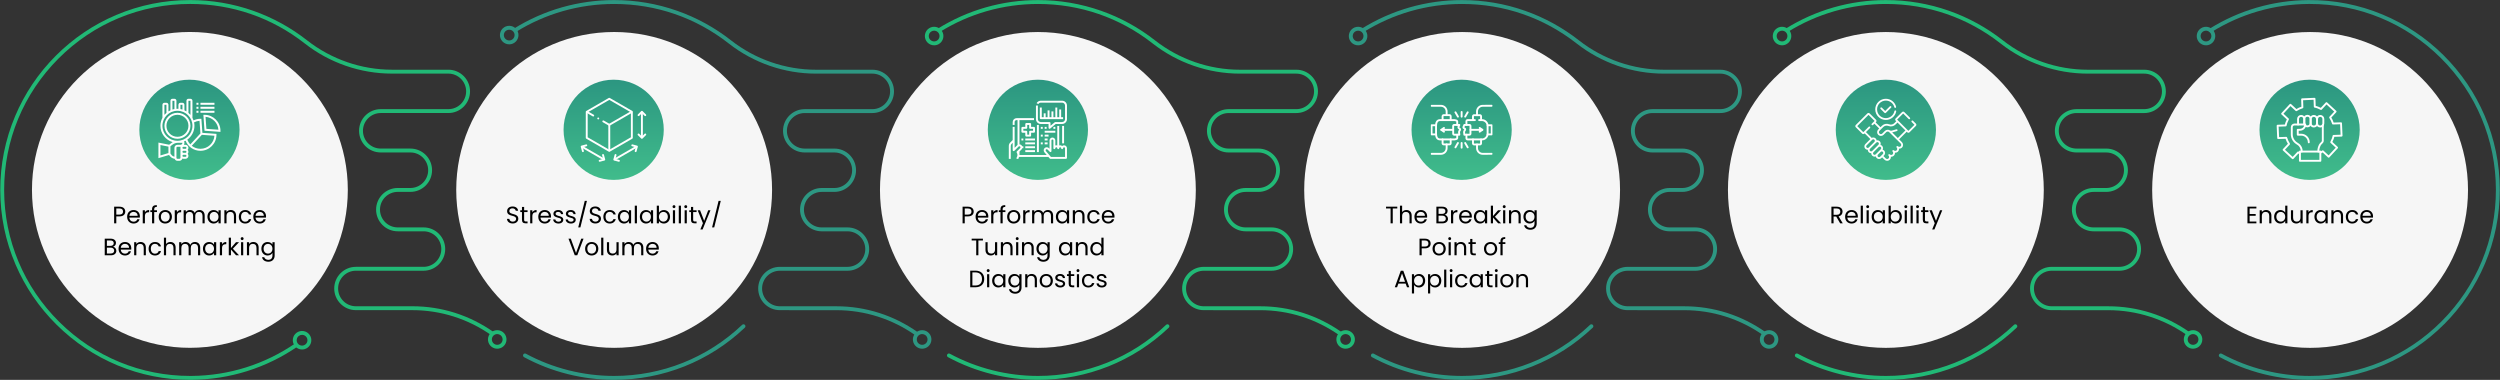 <?xml version="1.0" encoding="UTF-8"?> <svg xmlns="http://www.w3.org/2000/svg" width="5239" height="796" viewBox="0 0 5239 796" fill="none"><rect x="0" y="0" width="5239" height="796" fill="#333333" stroke="none"/><path d="M1286.89 795.96C1221.02 795.96 1155.76 779.53 1098.17 748.45C1096.19 747.38 1095.45 744.9 1096.52 742.92C1097.59 740.94 1100.06 740.2 1102.05 741.27C1158.46 771.71 1222.38 787.81 1286.9 787.81C1387.24 787.81 1482.54 749.77 1555.26 680.7C1556.89 679.15 1559.48 679.21 1561.03 680.85C1562.58 682.48 1562.52 685.07 1560.88 686.62C1486.64 757.13 1389.33 795.97 1286.9 795.97L1286.89 795.96Z" fill="#2D9782"></path><path d="M398.44 795.96C345.76 795.96 294.53 785.74 246.12 765.57C198.44 745.71 155.56 717.1 118.65 680.55C81.75 644.01 52.74 601.42 32.42 553.97C11.37 504.8 0.64 452.6 0.54 398.81C0.44 345.02 10.89 292.82 31.6 243.66C51.6 196.19 80.27 153.56 116.82 116.94C153.37 80.32 195.96 51.56 243.39 31.47C292.5 10.67 344.67 0.12 398.45 0.12C443.71 0.12 488.12 7.66 530.43 22.53C571.33 36.9 609.44 57.81 643.7 84.66C694.24 124.27 757.31 146.08 821.31 146.08H939.62C964.64 146.08 985 166.44 985 191.47C985 216.5 964.64 236.87 939.62 236.87H797.82C777.29 236.87 760.6 253.57 760.6 274.09C760.6 294.61 777.3 311.33 797.82 311.33H860.05C885.07 311.33 905.43 331.69 905.43 356.71C905.43 381.73 885.07 402.11 860.05 402.11H833.52C812.99 402.11 796.3 418.81 796.3 439.33C796.3 459.85 813 476.55 833.52 476.55H887.59C912.61 476.55 932.97 496.91 932.97 521.93C932.97 546.95 912.61 567.33 887.59 567.33H745.79C725.26 567.33 708.57 584.03 708.57 604.55C708.57 625.07 725.27 641.79 745.79 641.79H863.97C925.4 641.79 984.47 660.58 1034.78 696.13L1030.07 702.79C981.14 668.22 923.7 649.95 863.97 649.95H745.79C720.76 649.95 700.41 629.59 700.41 604.57C700.41 579.55 720.77 559.17 745.79 559.17H887.59C908.12 559.17 924.81 542.47 924.81 521.95C924.81 501.43 908.11 484.71 887.59 484.71H833.52C808.49 484.71 788.14 464.35 788.14 439.33C788.14 414.31 808.5 393.95 833.52 393.95H860.05C880.58 393.95 897.27 377.25 897.27 356.73C897.27 336.21 880.57 319.49 860.05 319.49H797.82C772.79 319.49 752.44 299.13 752.44 274.11C752.44 249.09 772.8 228.71 797.82 228.71H939.62C960.15 228.71 976.84 212.01 976.84 191.49C976.84 170.97 960.14 154.25 939.62 154.25H821.31C755.49 154.25 690.63 131.81 638.66 91.09C569.54 36.92 486.47 8.28 398.44 8.28C294.19 8.28 196.22 48.91 122.58 122.7C48.94 196.48 8.49 294.53 8.69 398.79C8.89 503.06 49.97 601.06 124.38 674.75C198.06 747.72 295.29 787.79 398.44 787.79C399.49 787.79 400.53 787.79 401.58 787.78C479.72 787.16 554.93 763.51 619.09 719.37L623.71 726.09C558.2 771.16 481.41 795.31 401.64 795.94C400.57 795.94 399.5 795.95 398.43 795.95L398.44 795.96Z" fill="#21B976"></path><path d="M633.05 732.39C631.97 732.39 630.89 732.3 629.81 732.12C624.69 731.27 620.22 728.47 617.2 724.25C614.19 720.03 613 714.88 613.85 709.77C614.71 704.65 617.5 700.18 621.72 697.16C630.44 690.94 642.59 692.97 648.81 701.69C651.82 705.91 653.01 711.05 652.16 716.17C651.3 721.29 648.51 725.76 644.29 728.78C640.96 731.16 637.06 732.4 633.05 732.4V732.39ZM632.98 701.7C630.66 701.7 628.39 702.42 626.46 703.8C624.01 705.55 622.39 708.14 621.9 711.11C621.4 714.08 622.09 717.06 623.84 719.51C625.59 721.96 628.18 723.58 631.15 724.07C634.12 724.56 637.1 723.88 639.55 722.13C642 720.38 643.62 717.79 644.12 714.82C644.62 711.85 643.93 708.87 642.18 706.42C640.43 703.97 637.84 702.35 634.87 701.85C634.24 701.75 633.61 701.69 632.99 701.69L632.98 701.7Z" fill="#21B976"></path><path d="M1041.96 730.75C1037.84 730.75 1033.85 729.44 1030.47 726.95C1026.3 723.87 1023.57 719.35 1022.8 714.22C1022.03 709.09 1023.29 703.97 1026.37 699.79C1029.45 695.62 1033.97 692.89 1039.1 692.11C1044.23 691.34 1049.35 692.6 1053.53 695.68C1062.15 702.04 1063.99 714.22 1057.63 722.84C1054.55 727.01 1050.03 729.74 1044.9 730.52C1043.92 730.67 1042.93 730.74 1041.96 730.74V730.75ZM1042.03 700.06C1041.46 700.06 1040.89 700.1 1040.32 700.19C1037.35 700.64 1034.72 702.22 1032.94 704.64C1031.16 707.06 1030.42 710.03 1030.87 713.01C1031.32 715.98 1032.9 718.61 1035.32 720.39C1037.74 722.17 1040.71 722.91 1043.69 722.46C1046.66 722.01 1049.29 720.43 1051.07 718.01C1054.76 713.01 1053.69 705.95 1048.69 702.26C1046.73 700.82 1044.42 700.06 1042.03 700.06Z" fill="#21B976"></path><path d="M2175.33 795.96C2109.46 795.96 2044.2 779.53 1986.61 748.45C1984.63 747.38 1983.89 744.9 1984.96 742.92C1986.03 740.94 1988.51 740.2 1990.49 741.27C2046.9 771.71 2110.82 787.81 2175.34 787.81C2275.68 787.81 2370.98 749.77 2443.7 680.7C2445.33 679.15 2447.92 679.21 2449.47 680.85C2451.02 682.48 2450.96 685.07 2449.32 686.62C2375.08 757.13 2277.77 795.97 2175.34 795.97L2175.33 795.96Z" fill="#21B976"></path><path d="M1918.54 702.83C1869.65 668.29 1812.25 650.03 1752.54 650.01L1634.25 649.98C1609.23 649.98 1588.87 629.62 1588.87 604.6C1588.87 579.58 1609.23 559.2 1634.25 559.2H1776.05C1796.58 559.2 1813.27 542.5 1813.27 521.98C1813.27 501.46 1796.57 484.74 1776.05 484.74H1721.98C1696.96 484.74 1676.6 464.38 1676.6 439.36C1676.6 414.34 1696.96 393.98 1721.98 393.98H1748.51C1769.04 393.98 1785.73 377.28 1785.73 356.76C1785.73 336.24 1769.03 319.52 1748.51 319.52H1686.28C1661.26 319.52 1640.9 299.16 1640.9 274.14C1640.9 249.12 1661.26 228.74 1686.28 228.74H1828.08C1848.61 228.74 1865.3 212.04 1865.3 191.52C1865.3 171 1848.6 154.28 1828.08 154.28H1709.77C1643.95 154.28 1579.09 131.84 1527.12 91.12C1458 36.95 1374.93 8.31 1286.9 8.31C1213.8 8.31 1142.55 28.66 1080.84 67.17L1076.52 60.25C1139.52 20.93 1212.27 0.15 1286.9 0.15C1332.16 0.15 1376.57 7.69 1418.88 22.56C1459.78 36.93 1497.89 57.84 1532.16 84.69C1582.7 124.3 1645.77 146.11 1709.77 146.11H1828.08C1853.1 146.11 1873.46 166.47 1873.46 191.5C1873.46 216.53 1853.1 236.9 1828.08 236.9H1686.28C1665.75 236.9 1649.06 253.6 1649.06 274.12C1649.06 294.64 1665.76 311.36 1686.28 311.36H1748.51C1773.53 311.36 1793.89 331.72 1793.89 356.74C1793.89 381.76 1773.53 402.14 1748.51 402.14H1721.98C1701.45 402.14 1684.76 418.84 1684.76 439.36C1684.76 459.88 1701.46 476.58 1721.98 476.58H1776.05C1801.07 476.58 1821.43 496.94 1821.43 521.96C1821.43 546.98 1801.07 567.36 1776.05 567.36H1634.25C1613.72 567.36 1597.03 584.06 1597.03 604.58C1597.03 625.1 1613.73 641.82 1634.25 641.82L1752.55 641.85C1813.95 641.86 1872.98 660.65 1923.26 696.17L1918.55 702.83H1918.54Z" fill="#2D9782"></path><path d="M1067.13 92.93C1065.76 92.93 1064.39 92.79 1063.02 92.49C1057.95 91.4 1053.6 88.41 1050.78 84.05C1047.96 79.7 1047.01 74.5 1048.1 69.43C1049.19 64.36 1052.18 60.01 1056.54 57.19C1060.89 54.37 1066.09 53.42 1071.16 54.51C1076.23 55.6 1080.58 58.59 1083.4 62.95C1086.22 67.31 1087.17 72.5 1086.08 77.57C1084.99 82.64 1082 86.99 1077.64 89.8C1074.46 91.86 1070.83 92.92 1067.13 92.92V92.93ZM1067.07 62.24C1064.92 62.24 1062.82 62.86 1060.98 64.05C1058.45 65.68 1056.72 68.2 1056.09 71.14C1055.46 74.08 1056.01 77.09 1057.65 79.62C1059.28 82.14 1061.8 83.88 1064.74 84.51C1067.68 85.14 1070.69 84.59 1073.22 82.95C1075.74 81.32 1077.48 78.8 1078.11 75.86C1078.74 72.92 1078.19 69.91 1076.55 67.38C1074.92 64.86 1072.4 63.12 1069.46 62.49C1068.67 62.32 1067.87 62.24 1067.08 62.24H1067.07Z" fill="#2D9782"></path><path d="M1932.44 730.76C1928.32 730.76 1924.33 729.45 1920.95 726.96C1916.78 723.88 1914.05 719.36 1913.27 714.23C1912.49 709.1 1913.76 703.98 1916.84 699.8C1919.92 695.63 1924.44 692.9 1929.57 692.13C1934.7 691.36 1939.82 692.62 1944 695.7C1952.62 702.06 1954.46 714.24 1948.1 722.86C1945.02 727.03 1940.5 729.76 1935.37 730.54C1934.39 730.69 1933.4 730.76 1932.43 730.76H1932.44ZM1932.51 700.07C1931.94 700.07 1931.37 700.11 1930.8 700.2C1927.83 700.65 1925.2 702.23 1923.42 704.65C1921.64 707.07 1920.9 710.04 1921.35 713.02C1921.8 715.99 1923.38 718.62 1925.8 720.4C1928.22 722.19 1931.19 722.92 1934.16 722.47C1937.13 722.02 1939.76 720.44 1941.54 718.02C1945.23 713.02 1944.16 705.96 1939.16 702.27C1937.2 700.83 1934.89 700.07 1932.5 700.07H1932.51Z" fill="#2D9782"></path><path d="M3063.76 795.96C2997.89 795.96 2932.63 779.53 2875.04 748.45C2873.06 747.38 2872.32 744.9 2873.39 742.92C2874.46 740.94 2876.94 740.2 2878.92 741.27C2935.33 771.71 2999.25 787.8 3063.77 787.8C3164.11 787.8 3259.41 749.76 3332.13 680.7C3333.76 679.15 3336.35 679.21 3337.9 680.85C3339.45 682.48 3339.39 685.07 3337.75 686.62C3263.51 757.13 3166.21 795.97 3063.77 795.97L3063.76 795.96Z" fill="#2D9782"></path><path d="M2806.98 702.83C2758.09 668.29 2700.69 650.03 2640.98 650.01L2522.69 649.98C2497.67 649.98 2477.31 629.62 2477.31 604.6C2477.31 579.58 2497.67 559.2 2522.69 559.2H2664.49C2685.02 559.2 2701.71 542.5 2701.71 521.98C2701.71 501.46 2685.01 484.74 2664.49 484.74H2610.42C2585.39 484.74 2565.04 464.38 2565.04 439.36C2565.04 414.34 2585.4 393.98 2610.42 393.98H2636.95C2657.48 393.98 2674.17 377.28 2674.17 356.76C2674.17 336.24 2657.47 319.52 2636.95 319.52H2574.72C2549.7 319.52 2529.34 299.16 2529.34 274.14C2529.34 249.12 2549.7 228.74 2574.72 228.74H2716.52C2737.05 228.74 2753.74 212.04 2753.74 191.52C2753.74 171 2737.04 154.28 2716.52 154.28H2598.21C2532.39 154.28 2467.53 131.84 2415.56 91.12C2346.44 36.95 2263.37 8.31 2175.34 8.31C2102.24 8.31 2030.99 28.66 1969.28 67.17L1964.96 60.25C2027.96 20.93 2100.71 0.15 2175.34 0.15C2220.6 0.15 2265.01 7.69 2307.32 22.56C2348.22 36.93 2386.33 57.84 2420.6 84.69C2471.14 124.3 2534.21 146.11 2598.21 146.11H2716.52C2741.55 146.11 2761.9 166.47 2761.9 191.5C2761.9 216.53 2741.54 236.9 2716.52 236.9H2574.72C2554.19 236.9 2537.5 253.6 2537.5 274.12C2537.5 294.64 2554.2 311.36 2574.72 311.36H2636.95C2661.98 311.36 2682.33 331.72 2682.33 356.74C2682.33 381.76 2661.97 402.14 2636.95 402.14H2610.42C2589.89 402.14 2573.2 418.84 2573.2 439.36C2573.2 459.88 2589.9 476.58 2610.42 476.58H2664.49C2689.52 476.58 2709.87 496.94 2709.87 521.96C2709.87 546.98 2689.51 567.36 2664.49 567.36H2522.69C2502.16 567.36 2485.47 584.06 2485.47 604.58C2485.47 625.1 2502.17 641.82 2522.69 641.82L2640.99 641.85C2702.39 641.86 2761.42 660.65 2811.69 696.17L2806.98 702.83Z" fill="#21B976"></path><path d="M1957.61 94.97C1956.24 94.97 1954.87 94.83 1953.5 94.53C1948.43 93.44 1944.08 90.45 1941.27 86.09C1938.45 81.74 1937.5 76.54 1938.59 71.47C1939.68 66.4 1942.67 62.05 1947.03 59.23C1951.38 56.41 1956.58 55.46 1961.65 56.55C1966.72 57.64 1971.07 60.63 1973.89 64.99C1976.71 69.35 1977.66 74.54 1976.57 79.61C1975.48 84.68 1972.49 89.03 1968.13 91.84C1964.95 93.9 1961.32 94.96 1957.62 94.96L1957.61 94.97ZM1957.55 64.28C1955.4 64.28 1953.3 64.9 1951.46 66.09C1948.93 67.72 1947.2 70.24 1946.57 73.18C1945.94 76.12 1946.49 79.13 1948.13 81.66C1949.76 84.19 1952.28 85.92 1955.22 86.55C1958.16 87.18 1961.17 86.63 1963.7 84.99C1966.22 83.36 1967.96 80.84 1968.59 77.9C1969.22 74.96 1968.67 71.95 1967.03 69.42C1965.4 66.9 1962.88 65.16 1959.94 64.53C1959.15 64.36 1958.35 64.28 1957.56 64.28H1957.55Z" fill="#21B976"></path><path d="M2819.87 730.75C2815.87 730.75 2811.83 729.52 2808.37 726.97C2804.2 723.89 2801.47 719.37 2800.7 714.24C2799.92 709.11 2801.19 703.99 2804.27 699.81C2810.62 691.19 2822.81 689.35 2831.43 695.71C2840.05 702.07 2841.89 714.25 2835.53 722.87C2831.73 728.03 2825.84 730.76 2819.88 730.76L2819.87 730.75ZM2819.92 700.08C2819.35 700.08 2818.78 700.12 2818.21 700.21C2815.24 700.66 2812.61 702.24 2810.83 704.66C2809.04 707.08 2808.31 710.05 2808.76 713.03C2809.21 716 2810.79 718.63 2813.21 720.41C2815.63 722.2 2818.6 722.93 2821.58 722.48C2824.55 722.03 2827.18 720.45 2828.96 718.03C2832.64 713.03 2831.58 705.97 2826.58 702.28C2824.62 700.84 2822.31 700.08 2819.92 700.08Z" fill="#21B976"></path><path d="M3952.2 795.96C3886.33 795.96 3821.07 779.53 3763.48 748.45C3761.5 747.38 3760.76 744.9 3761.83 742.92C3762.9 740.94 3765.38 740.2 3767.36 741.27C3823.77 771.71 3887.69 787.81 3952.21 787.81C4052.55 787.81 4147.85 749.77 4220.57 680.7C4222.2 679.15 4224.79 679.21 4226.34 680.85C4227.89 682.48 4227.83 685.07 4226.19 686.62C4151.95 757.13 4054.64 795.97 3952.21 795.97L3952.2 795.96Z" fill="#21B976"></path><path d="M3695.41 702.83C3646.52 668.29 3589.12 650.03 3529.41 650.01L3411.12 649.98C3386.1 649.98 3365.74 629.62 3365.74 604.6C3365.74 579.58 3386.1 559.2 3411.12 559.2H3552.91C3573.44 559.2 3590.13 542.5 3590.13 521.98C3590.13 501.46 3573.43 484.74 3552.91 484.74H3498.84C3473.81 484.74 3453.46 464.38 3453.46 439.36C3453.46 414.34 3473.82 393.98 3498.84 393.98H3525.37C3545.9 393.98 3562.59 377.28 3562.59 356.76C3562.59 336.24 3545.89 319.52 3525.37 319.52H3463.14C3438.11 319.52 3417.76 299.16 3417.76 274.14C3417.76 249.12 3438.12 228.74 3463.14 228.74H3604.93C3625.46 228.74 3642.15 212.04 3642.15 191.52C3642.15 171 3625.45 154.28 3604.93 154.28H3486.62C3420.8 154.28 3355.94 131.84 3303.97 91.12C3234.85 36.95 3151.78 8.31 3063.75 8.31C2990.65 8.31 2919.4 28.66 2857.69 67.17L2853.37 60.25C2916.37 20.93 2989.12 0.15 3063.75 0.15C3109.01 0.15 3153.42 7.69 3195.73 22.56C3236.63 36.93 3274.74 57.84 3309.01 84.69C3359.54 124.3 3422.62 146.11 3486.62 146.11H3604.93C3629.96 146.11 3650.31 166.47 3650.31 191.5C3650.31 216.53 3629.95 236.9 3604.93 236.9H3463.14C3442.61 236.9 3425.92 253.6 3425.92 274.12C3425.92 294.64 3442.62 311.36 3463.14 311.36H3525.37C3550.4 311.36 3570.75 331.72 3570.75 356.74C3570.75 381.76 3550.39 402.14 3525.37 402.14H3498.84C3478.31 402.14 3461.62 418.84 3461.62 439.36C3461.62 459.88 3478.32 476.58 3498.84 476.58H3552.91C3577.94 476.58 3598.29 496.94 3598.29 521.96C3598.29 546.98 3577.93 567.36 3552.91 567.36H3411.12C3390.59 567.36 3373.9 584.06 3373.9 604.58C3373.9 625.1 3390.6 641.82 3411.12 641.82L3529.42 641.85C3590.82 641.86 3649.85 660.65 3700.12 696.17L3695.41 702.83Z" fill="#2D9782"></path><path d="M2846.05 94.97C2844.68 94.97 2843.31 94.83 2841.94 94.53C2836.87 93.44 2832.52 90.45 2829.7 86.09C2826.88 81.74 2825.93 76.54 2827.02 71.47C2828.11 66.4 2831.1 62.05 2835.46 59.23C2839.81 56.41 2845.01 55.46 2850.08 56.55C2855.15 57.64 2859.5 60.63 2862.32 64.99C2865.14 69.34 2866.09 74.54 2865 79.61C2863.91 84.68 2860.92 89.03 2856.56 91.84C2853.38 93.9 2849.75 94.96 2846.05 94.96V94.97ZM2845.99 64.28C2843.84 64.28 2841.74 64.9 2839.9 66.09C2837.37 67.72 2835.64 70.24 2835.01 73.18C2834.38 76.12 2834.93 79.13 2836.57 81.66C2838.2 84.19 2840.72 85.92 2843.66 86.55C2846.6 87.18 2849.61 86.63 2852.14 84.99C2854.67 83.36 2856.4 80.84 2857.03 77.9C2857.66 74.96 2857.11 71.95 2855.47 69.42C2853.84 66.9 2851.32 65.16 2848.38 64.53C2847.59 64.36 2846.79 64.28 2846 64.28H2845.99Z" fill="#2D9782"></path><path d="M3707.29 730.75C3703.29 730.75 3699.25 729.52 3695.79 726.97C3691.62 723.89 3688.89 719.37 3688.11 714.24C3687.34 709.11 3688.6 703.99 3691.68 699.81C3698.03 691.19 3710.22 689.35 3718.84 695.71C3727.46 702.07 3729.3 714.25 3722.94 722.87C3719.14 728.03 3713.25 730.76 3707.29 730.76V730.75ZM3707.34 700.08C3706.77 700.08 3706.2 700.12 3705.63 700.21C3702.66 700.66 3700.03 702.24 3698.25 704.66C3696.46 707.08 3695.73 710.05 3696.18 713.03C3696.63 716.01 3698.21 718.63 3700.63 720.41C3703.05 722.2 3706.02 722.93 3709 722.48C3711.97 722.03 3714.6 720.45 3716.38 718.03C3720.06 713.03 3719 705.97 3714 702.28C3712.04 700.84 3709.73 700.08 3707.34 700.08Z" fill="#2D9782"></path><path d="M4840.64 795.96C4774.77 795.96 4709.51 779.53 4651.92 748.45C4649.94 747.38 4649.2 744.9 4650.27 742.92C4651.34 740.94 4653.82 740.2 4655.8 741.27C4712.21 771.71 4776.13 787.8 4840.65 787.8C4944.9 787.8 5042.87 747.17 5116.51 673.38C5190.15 599.6 5230.6 501.55 5230.4 397.29C5230.2 293.02 5189.12 195.02 5114.71 121.33C5041.03 48.36 4943.8 8.29 4840.65 8.29C4839.6 8.29 4838.56 8.29 4837.51 8.3C4765.54 8.87 4695.37 29.22 4634.59 67.15C4632.68 68.34 4630.16 67.76 4628.97 65.85C4627.78 63.94 4628.36 61.42 4630.27 60.23C4692.33 21.5 4763.97 0.72 4837.45 0.14C4891.29 -0.29 4943.59 9.94 4992.98 30.51C5040.66 50.37 5083.54 78.98 5120.45 115.53C5157.35 152.07 5186.36 194.66 5206.68 242.11C5227.73 291.27 5238.46 343.48 5238.56 397.27C5238.66 451.06 5228.21 503.26 5207.5 552.42C5187.5 599.89 5158.83 642.52 5122.28 679.14C5085.73 715.76 5043.14 744.52 4995.71 764.61C4946.6 785.41 4894.43 795.96 4840.65 795.96H4840.64Z" fill="#2D9782"></path><path d="M4622.92 94.97C4621.55 94.97 4620.18 94.82 4618.81 94.53C4613.74 93.44 4609.39 90.44 4606.58 86.09C4600.76 77.1 4603.35 65.05 4612.34 59.24C4616.69 56.42 4621.89 55.47 4626.96 56.56C4632.03 57.65 4636.38 60.65 4639.19 65C4642.01 69.35 4642.96 74.55 4641.87 79.62C4640.78 84.69 4637.78 89.04 4633.43 91.85C4630.25 93.91 4626.62 94.97 4622.92 94.97ZM4616.77 66.09C4611.56 69.46 4610.06 76.45 4613.43 81.66C4615.06 84.19 4617.58 85.92 4620.52 86.55C4623.46 87.18 4626.47 86.63 4629 85C4631.53 83.37 4633.26 80.85 4633.89 77.91C4634.52 74.97 4633.97 71.96 4632.34 69.43C4630.71 66.9 4628.19 65.17 4625.25 64.54C4622.31 63.91 4619.3 64.46 4616.77 66.09Z" fill="#2D9782"></path><path d="M4583.85 702.83C4534.96 668.29 4477.56 650.03 4417.85 650.01L4299.56 649.98C4274.54 649.98 4254.18 629.62 4254.18 604.6C4254.18 579.58 4274.54 559.2 4299.56 559.2H4441.35C4461.88 559.2 4478.57 542.5 4478.57 521.98C4478.57 501.46 4461.87 484.74 4441.35 484.74H4387.28C4362.25 484.74 4341.9 464.38 4341.9 439.36C4341.9 414.34 4362.26 393.98 4387.28 393.98H4413.81C4434.34 393.98 4451.03 377.28 4451.03 356.76C4451.03 336.24 4434.33 319.52 4413.81 319.52H4351.58C4326.55 319.52 4306.2 299.16 4306.2 274.14C4306.2 249.12 4326.56 228.74 4351.58 228.74H4493.37C4513.9 228.74 4530.59 212.04 4530.59 191.52C4530.59 171 4513.89 154.28 4493.37 154.28H4375.06C4309.24 154.28 4244.38 131.84 4192.41 91.12C4123.29 36.95 4040.22 8.31 3952.19 8.31C3879.09 8.31 3807.84 28.66 3746.13 67.17L3741.81 60.25C3804.81 20.93 3877.56 0.15 3952.19 0.15C3997.45 0.15 4041.86 7.69 4084.17 22.56C4125.07 36.93 4163.18 57.84 4197.45 84.69C4247.98 124.3 4311.06 146.11 4375.06 146.11H4493.37C4518.4 146.11 4538.75 166.47 4538.75 191.5C4538.75 216.53 4518.39 236.9 4493.37 236.9H4351.58C4331.05 236.9 4314.36 253.6 4314.36 274.12C4314.36 294.64 4331.06 311.36 4351.58 311.36H4413.81C4438.84 311.36 4459.2 331.72 4459.2 356.74C4459.2 381.76 4438.84 402.14 4413.81 402.14H4387.28C4366.75 402.14 4350.06 418.84 4350.06 439.36C4350.06 459.88 4366.76 476.58 4387.28 476.58H4441.35C4466.38 476.58 4486.73 496.94 4486.73 521.96C4486.73 546.98 4466.37 567.36 4441.35 567.36H4299.56C4279.03 567.36 4262.34 584.06 4262.34 604.58C4262.34 625.1 4279.04 641.82 4299.56 641.82L4417.86 641.85C4479.26 641.86 4538.29 660.65 4588.56 696.17L4583.85 702.83Z" fill="#21B976"></path><path d="M3734.48 94.97C3733.11 94.97 3731.74 94.83 3730.37 94.53C3725.3 93.44 3720.95 90.45 3718.13 86.09C3715.31 81.74 3714.36 76.54 3715.45 71.47C3716.54 66.4 3719.53 62.05 3723.89 59.23C3728.24 56.41 3733.44 55.46 3738.51 56.55C3743.58 57.64 3747.93 60.63 3750.75 64.99C3753.57 69.34 3754.52 74.54 3753.43 79.61C3752.34 84.68 3749.35 89.03 3744.99 91.84C3741.81 93.9 3738.18 94.96 3734.48 94.96V94.97ZM3734.42 64.28C3732.27 64.28 3730.17 64.9 3728.33 66.09C3725.8 67.72 3724.07 70.24 3723.44 73.18C3722.81 76.12 3723.36 79.13 3725 81.66C3726.63 84.19 3729.15 85.92 3732.09 86.55C3735.03 87.18 3738.04 86.63 3740.57 84.99C3743.1 83.36 3744.83 80.84 3745.46 77.9C3746.09 74.96 3745.54 71.95 3743.9 69.42C3742.27 66.9 3739.75 65.16 3736.81 64.53C3736.02 64.36 3735.22 64.28 3734.43 64.28H3734.42Z" fill="#21B976"></path><path d="M4595.73 730.75C4591.73 730.75 4587.69 729.52 4584.23 726.97C4580.06 723.89 4577.33 719.37 4576.56 714.24C4575.78 709.11 4577.05 703.99 4580.13 699.81C4586.49 691.19 4598.67 689.35 4607.29 695.71C4615.91 702.07 4617.75 714.25 4611.39 722.87C4607.59 728.03 4601.7 730.76 4595.74 730.76L4595.73 730.75ZM4595.77 700.08C4592.31 700.08 4588.9 701.66 4586.69 704.65C4584.91 707.07 4584.17 710.04 4584.62 713.02C4585.07 715.99 4586.65 718.62 4589.07 720.4C4591.49 722.19 4594.46 722.92 4597.44 722.47C4600.41 722.02 4603.04 720.44 4604.82 718.02C4608.5 713.02 4607.44 705.96 4602.44 702.27C4600.43 700.79 4598.09 700.08 4595.77 700.08Z" fill="#21B976"></path><path d="M397.94 728.88C580.713 728.88 728.88 580.713 728.88 397.94C728.88 215.167 580.713 67 397.94 67C215.167 67 67 215.167 67 397.94C67 580.713 215.167 728.88 397.94 728.88Z" fill="#F6F6F6"></path><path d="M1287.02 728.94C1469.79 728.94 1617.96 580.773 1617.96 398C1617.96 215.227 1469.79 67.06 1287.02 67.06C1104.25 67.06 956.08 215.227 956.08 398C956.08 580.773 1104.25 728.94 1287.02 728.94Z" fill="#F6F6F6"></path><path d="M2175.02 728.978C2357.79 728.978 2505.96 580.811 2505.96 398.038C2505.96 215.265 2357.79 67.098 2175.02 67.098C1992.25 67.098 1844.08 215.265 1844.08 398.038C1844.08 580.811 1992.25 728.978 2175.02 728.978Z" fill="#F6F6F6"></path><path d="M3064.02 728.983C3246.79 728.983 3394.96 580.816 3394.96 398.043C3394.96 215.27 3246.79 67.103 3064.02 67.103C2881.25 67.103 2733.08 215.27 2733.08 398.043C2733.08 580.816 2881.25 728.983 3064.02 728.983Z" fill="#F6F6F6"></path><path d="M3952.02 728.981C4134.79 728.981 4282.96 580.814 4282.96 398.041C4282.96 215.268 4134.79 67.101 3952.02 67.101C3769.25 67.101 3621.08 215.268 3621.08 398.041C3621.08 580.814 3769.25 728.981 3952.02 728.981Z" fill="#F6F6F6"></path><path d="M4841.02 728.979C5023.79 728.979 5171.96 580.812 5171.96 398.039C5171.96 215.266 5023.79 67.099 4841.02 67.099C4658.25 67.099 4510.08 215.266 4510.08 398.039C4510.08 580.812 4658.25 728.979 4841.02 728.979Z" fill="#F6F6F6"></path><path d="M397 377C454.99 377 502 329.99 502 272C502 214.01 454.99 167 397 167C339.01 167 292 214.01 292 272C292 329.99 339.01 377 397 377Z" fill="url(#paint0_linear_67_418)"></path><path d="M243.717 449.7V436.9H250.417C255.617 436.9 257.817 439.3 257.817 443.35C257.817 447.25 255.617 449.7 250.417 449.7H243.717ZM262.467 443.35C262.467 437.65 258.617 433.15 250.417 433.15H239.167V468H243.717V453.45H250.417C259.067 453.45 262.467 448.65 262.467 443.35ZM279.772 444C284.472 444 288.472 446.95 288.422 452.3H271.122C271.622 446.95 275.322 444 279.772 444ZM292.572 459.55H287.672C286.672 462.5 284.072 464.6 279.972 464.6C275.322 464.6 271.422 461.55 271.072 456H292.972C293.072 455.05 293.122 454.25 293.122 453.25C293.122 445.75 287.922 440.15 279.972 440.15C271.972 440.15 266.422 445.6 266.422 454.25C266.422 462.95 272.172 468.45 279.972 468.45C286.772 468.45 291.172 464.55 292.572 459.55ZM303.678 453.1C303.678 446.75 306.978 444.8 311.328 444.8H312.528V440.1C308.178 440.1 305.228 442 303.678 445.05V440.6H299.128V468H303.678V453.1ZM318.631 468H323.181V444.35H328.931V440.6H323.181V438.65C323.181 435.1 324.531 433.6 328.631 433.6V429.8C321.631 429.8 318.631 432.55 318.631 438.65V440.6H315.081V444.35H318.631V468ZM360.236 454.25C360.236 445.6 354.186 440.15 346.386 440.15C338.636 440.15 332.536 445.6 332.536 454.25C332.536 462.95 338.436 468.45 346.186 468.45C353.986 468.45 360.236 462.95 360.236 454.25ZM337.186 454.25C337.186 447.35 341.536 444.1 346.336 444.1C351.036 444.1 355.586 447.35 355.586 454.25C355.586 461.2 350.936 464.45 346.186 464.45C341.436 464.45 337.186 461.2 337.186 454.25ZM370.768 453.1C370.768 446.75 374.068 444.8 378.418 444.8H379.618V440.1C375.268 440.1 372.318 442 370.768 445.05V440.6H366.218V468H370.768V453.1ZM424.421 468H428.921V451.85C428.921 444 424.071 440.1 417.821 440.1C413.621 440.1 409.721 442.25 408.121 446.2C406.321 442.1 402.571 440.1 398.071 440.1C394.471 440.1 391.221 441.65 389.421 444.55V440.6H384.871V468H389.421V452.9C389.421 447 392.571 444.05 397.171 444.05C401.671 444.05 404.671 446.9 404.671 452.5V468H409.171V452.9C409.171 447 412.321 444.05 416.921 444.05C421.421 444.05 424.421 446.9 424.421 452.5V468ZM434.684 454.2C434.684 462.7 440.334 468.45 447.634 468.45C452.684 468.45 456.234 465.85 457.884 462.9V468H462.484V440.6H457.884V445.6C456.284 442.75 452.784 440.15 447.684 440.15C440.334 440.15 434.684 445.65 434.684 454.2ZM457.884 454.25C457.884 460.7 453.584 464.45 448.584 464.45C443.584 464.45 439.334 460.65 439.334 454.2C439.334 447.75 443.584 444.1 448.584 444.1C453.584 444.1 457.884 447.9 457.884 454.25ZM490.223 468H494.723V451.85C494.723 444 489.873 440.1 483.523 440.1C479.823 440.1 476.523 441.65 474.723 444.5V440.6H470.173V468H474.723V452.85C474.723 446.95 477.923 444.05 482.573 444.05C487.173 444.05 490.223 446.9 490.223 452.5V468ZM500.456 454.25C500.456 462.95 506.006 468.45 513.806 468.45C520.606 468.45 525.056 464.65 526.456 459.2H521.556C520.556 462.65 517.856 464.6 513.806 464.6C508.806 464.6 505.106 461.05 505.106 454.25C505.106 447.55 508.806 444 513.806 444C517.856 444 520.606 446.1 521.556 449.4H526.456C525.056 443.65 520.606 440.15 513.806 440.15C506.006 440.15 500.456 445.65 500.456 454.25ZM544.177 444C548.877 444 552.877 446.95 552.827 452.3H535.527C536.027 446.95 539.727 444 544.177 444ZM556.977 459.55H552.077C551.077 462.5 548.477 464.6 544.377 464.6C539.727 464.6 535.827 461.55 535.477 456H557.377C557.477 455.05 557.527 454.25 557.527 453.25C557.527 445.75 552.327 440.15 544.377 440.15C536.377 440.15 530.827 445.6 530.827 454.25C530.827 462.95 536.577 468.45 544.377 468.45C551.177 468.45 555.577 464.55 556.977 459.55ZM239.265 525.2C239.265 529 236.565 531.25 232.065 531.25H224.015V518.95H231.915C236.365 518.95 239.265 521.35 239.265 525.2ZM238.365 509.55C238.365 513.1 235.915 515.2 231.665 515.2H224.015V503.9H231.565C236.015 503.9 238.365 506.1 238.365 509.55ZM243.815 525.65C243.815 521.35 240.715 517.7 236.915 517.05C240.265 515.95 243.015 513.4 243.015 509C243.015 504.15 239.315 500.15 231.965 500.15H219.465V535H232.465C239.665 535 243.815 530.9 243.815 525.65ZM261.779 511C266.479 511 270.479 513.95 270.429 519.3H253.129C253.629 513.95 257.329 511 261.779 511ZM274.579 526.55H269.679C268.679 529.5 266.079 531.6 261.979 531.6C257.329 531.6 253.429 528.55 253.079 523H274.979C275.079 522.05 275.129 521.25 275.129 520.25C275.129 512.75 269.929 507.15 261.979 507.15C253.979 507.15 248.429 512.6 248.429 521.25C248.429 529.95 254.179 535.45 261.979 535.45C268.779 535.45 273.179 531.55 274.579 526.55ZM301.185 535H305.685V518.85C305.685 511 300.835 507.1 294.485 507.1C290.785 507.1 287.485 508.65 285.685 511.5V507.6H281.135V535H285.685V519.85C285.685 513.95 288.885 511.05 293.535 511.05C298.135 511.05 301.185 513.9 301.185 519.5V535ZM311.418 521.25C311.418 529.95 316.968 535.45 324.768 535.45C331.568 535.45 336.018 531.65 337.418 526.2H332.518C331.518 529.65 328.818 531.6 324.768 531.6C319.768 531.6 316.068 528.05 316.068 521.25C316.068 514.55 319.768 511 324.768 511C328.818 511 331.568 513.1 332.518 516.4H337.418C336.018 510.65 331.568 507.15 324.768 507.15C316.968 507.15 311.418 512.65 311.418 521.25ZM343.489 535H348.039V519.85C348.039 513.95 351.239 511.05 355.889 511.05C360.489 511.05 363.539 513.9 363.539 519.5V535H368.039V518.85C368.039 511 363.189 507.1 357.089 507.1C353.239 507.1 349.839 508.65 348.039 511.55V498H343.489V535ZM415.021 535H419.521V518.85C419.521 511 414.671 507.1 408.421 507.1C404.221 507.1 400.321 509.25 398.721 513.2C396.921 509.1 393.171 507.1 388.671 507.1C385.071 507.1 381.821 508.65 380.021 511.55V507.6H375.471V535H380.021V519.9C380.021 514 383.171 511.05 387.771 511.05C392.271 511.05 395.271 513.9 395.271 519.5V535H399.771V519.9C399.771 514 402.921 511.05 407.521 511.05C412.021 511.05 415.021 513.9 415.021 519.5V535ZM425.285 521.2C425.285 529.7 430.935 535.45 438.235 535.45C443.285 535.45 446.835 532.85 448.485 529.9V535H453.085V507.6H448.485V512.6C446.885 509.75 443.385 507.15 438.285 507.15C430.935 507.15 425.285 512.65 425.285 521.2ZM448.485 521.25C448.485 527.7 444.185 531.45 439.185 531.45C434.185 531.45 429.935 527.65 429.935 521.2C429.935 514.75 434.185 511.1 439.185 511.1C444.185 511.1 448.485 514.9 448.485 521.25ZM465.324 520.1C465.324 513.75 468.624 511.8 472.974 511.8H474.174V507.1C469.824 507.1 466.874 509 465.324 512.05V507.6H460.774V535H465.324V520.1ZM479.426 535H483.976V522.9L494.726 535H500.926L487.976 521.25L500.876 507.6H494.526L483.976 519.75V498H479.426V535ZM505.159 535H509.709V507.6H505.159V535ZM507.509 503.15C509.159 503.15 510.509 501.8 510.509 500.05C510.509 498.3 509.159 496.95 507.509 496.95C505.759 496.95 504.409 498.3 504.409 500.05C504.409 501.8 505.759 503.15 507.509 503.15ZM537.513 535H542.013V518.85C542.013 511 537.163 507.1 530.813 507.1C527.113 507.1 523.813 508.65 522.013 511.5V507.6H517.463V535H522.013V519.85C522.013 513.95 525.213 511.05 529.863 511.05C534.463 511.05 537.513 513.9 537.513 519.5V535ZM547.746 521.2C547.746 529.7 553.396 535.45 560.746 535.45C565.746 535.45 569.296 532.8 570.946 529.85V535.6C570.946 541.45 567.296 544.55 562.446 544.55C557.946 544.55 554.696 542.3 553.696 539H549.196C550.096 544.85 555.246 548.5 562.446 548.5C570.496 548.5 575.546 543.15 575.546 535.6V507.6H570.946V512.6C569.346 509.65 565.746 507.15 560.746 507.15C553.396 507.15 547.746 512.65 547.746 521.2ZM570.946 521.25C570.946 527.7 566.646 531.45 561.646 531.45C556.646 531.45 552.396 527.65 552.396 521.2C552.396 514.75 556.646 511.1 561.646 511.1C566.646 511.1 570.946 514.9 570.946 521.25Z" fill="black"></path><path d="M399.096 263.613C399.096 248.583 386.868 236.355 371.838 236.355C356.808 236.355 344.58 248.583 344.58 263.613C344.58 278.642 356.808 290.871 371.838 290.871C386.868 290.871 399.096 278.642 399.096 263.613ZM348.774 263.613C348.774 250.896 359.121 240.548 371.838 240.548C384.555 240.548 394.903 250.896 394.903 263.613C394.903 276.33 384.555 286.677 371.838 286.677C359.121 286.677 348.774 276.33 348.774 263.613Z" fill="white"></path><path d="M422.017 248.935H420.065C415.039 248.935 410.086 250.074 405.586 252.227C404.959 250.374 404.2 248.579 403.29 246.874V211.194C403.29 208.881 401.41 207 399.097 207H394.903C392.59 207 390.71 208.881 390.71 211.194V233.428C389.368 232.585 387.969 231.828 386.516 231.167V219.581C386.516 217.268 384.635 215.387 382.323 215.387H378.129C375.816 215.387 373.935 217.268 373.935 219.581V228.075C373.237 228.033 372.547 227.968 371.839 227.968C371.13 227.968 370.44 228.033 369.742 228.075V211.194C369.742 208.881 367.861 207 365.548 207H361.355C359.042 207 357.161 208.881 357.161 211.194V231.167C355.708 231.828 354.31 232.587 352.968 233.428V219.581C352.968 217.268 351.087 215.387 348.774 215.387H344.581C342.268 215.387 340.387 217.268 340.387 219.581V246.874C337.718 251.869 336.194 257.564 336.194 263.613C336.194 279.84 347.103 293.542 361.965 297.836C360.747 298.491 359.581 299.248 358.493 300.118L354.515 303.299L332 298.797V331.431L354.266 324.751L355.903 326.935C358.308 330.141 361.957 332.221 365.901 332.7C366.739 335.19 369.069 337 371.839 337H376.032C378.932 337 381.356 335.019 382.079 332.345C382.805 332.637 383.591 332.806 384.419 332.806H388.613C392.081 332.806 394.903 329.984 394.903 326.516C394.903 324.9 394.272 323.438 393.268 322.323C394.274 321.207 394.903 319.746 394.903 318.129C394.903 316.512 394.272 315.051 393.268 313.935C394.274 312.82 394.903 311.359 394.903 309.742C394.903 306.274 392.081 303.452 388.613 303.452H385.386C386.103 302.217 386.516 300.785 386.516 299.258C386.516 298.212 386.118 297.268 385.482 296.532C386.65 296.046 387.791 295.505 388.894 294.903C393.941 307.641 406.157 316.032 420.065 316.032C438.562 316.032 453.613 300.982 453.613 282.484V280.532L424.124 278.427L422.017 248.935ZM394.903 211.194H399.097V240.691C397.82 239.173 396.413 237.77 394.903 236.485V211.194ZM378.129 219.581H382.323V229.547C380.96 229.127 379.555 228.813 378.129 228.559V219.581ZM361.355 211.194H365.548V228.557C364.123 228.813 362.718 229.125 361.355 229.545V211.194ZM344.581 219.581H348.774V236.485C347.265 237.77 345.858 239.175 344.581 240.691V219.581ZM340.387 263.613C340.387 246.27 354.496 232.161 371.839 232.161C389.181 232.161 403.29 246.27 403.29 263.613C403.29 280.955 389.181 295.065 371.839 295.065C354.496 295.065 340.387 280.955 340.387 263.613ZM352.968 320.763L336.194 325.795V303.913L352.968 307.268V320.763ZM359.258 324.419L357.161 321.624V306.557L361.116 303.393C364.45 300.728 368.637 299.258 372.904 299.258H382.323C382.323 301.571 380.442 303.452 378.129 303.452H371.839C368.371 303.452 365.548 306.274 365.548 309.742V328.384C363.064 327.871 360.801 326.476 359.258 324.419ZM390.71 318.129C390.71 319.284 389.77 320.226 388.613 320.226H384.419C383.262 320.226 382.323 319.284 382.323 318.129C382.323 316.974 383.262 316.032 384.419 316.032H388.613C389.77 316.032 390.71 316.974 390.71 318.129ZM378.129 330.71C378.129 331.865 377.19 332.806 376.032 332.806H371.839C370.681 332.806 369.742 331.865 369.742 330.71V309.742C369.742 308.587 370.681 307.645 371.839 307.645H378.129V330.71ZM388.613 328.613H384.419C383.262 328.613 382.323 327.671 382.323 326.516C382.323 325.361 383.262 324.419 384.419 324.419H388.613C389.77 324.419 390.71 325.361 390.71 326.516C390.71 327.671 389.77 328.613 388.613 328.613ZM390.71 309.742C390.71 310.897 389.77 311.839 388.613 311.839H384.419C383.262 311.839 382.323 310.897 382.323 309.742C382.323 308.587 383.262 307.645 384.419 307.645H388.613C389.77 307.645 390.71 308.587 390.71 309.742ZM392.519 292.59C401.56 286.118 407.484 275.554 407.484 263.613C407.484 261.132 407.226 258.713 406.742 256.373C410.277 254.567 414.139 253.456 418.117 253.192L420.006 279.63L398.734 302.676C396.05 299.835 393.922 296.427 392.519 292.59ZM420.065 311.839C413.231 311.839 406.878 309.507 401.827 305.506L423.019 282.551L449.356 284.432C448.35 299.713 435.597 311.839 420.065 311.839Z" fill="white"></path><path d="M428.451 240.548H426.199L428.587 273.963L462 276.349V274.097C462 255.599 446.949 240.548 428.451 240.548ZM432.511 270.037L430.711 244.828C445.1 245.927 456.621 257.448 457.722 271.839L432.511 270.037Z" fill="white"></path><path d="M411.678 215.387H415.871V219.581H411.678V215.387Z" fill="white"></path><path d="M420.064 215.387H449.419V219.581H420.064V215.387Z" fill="white"></path><path d="M411.678 223.774H415.871V227.968H411.678V223.774Z" fill="white"></path><path d="M420.064 223.774H449.419V227.968H420.064V223.774Z" fill="white"></path><path d="M411.678 232.161H415.871V236.355H411.678V232.161Z" fill="white"></path><path d="M420.064 232.161H449.419V236.355H420.064V232.161Z" fill="white"></path><path d="M1286 377C1343.99 377 1391 329.99 1391 272C1391 214.01 1343.99 167 1286 167C1228.01 167 1181 214.01 1181 272C1181 329.99 1228.01 377 1286 377Z" fill="url(#paint1_linear_67_418)"></path><path d="M1086.14 458.5C1086.14 445.6 1067.34 451.2 1067.34 442.2C1067.34 438.45 1070.29 436.5 1074.04 436.6C1078.29 436.65 1080.49 439.3 1080.79 441.65H1085.79C1085.24 436.35 1080.89 432.7 1074.24 432.7C1067.34 432.7 1062.69 436.6 1062.69 442.35C1062.69 455.3 1081.54 449.3 1081.54 458.7C1081.54 462 1078.94 464.5 1074.54 464.5C1069.69 464.5 1067.64 461.6 1067.34 458.7H1062.49C1062.59 464.45 1067.54 468.35 1074.54 468.35C1082.09 468.35 1086.14 463.45 1086.14 458.5ZM1093.84 460.5C1093.84 466 1096.59 468 1101.44 468H1105.54V464.15H1102.19C1099.39 464.15 1098.39 463.2 1098.39 460.5V444.35H1105.54V440.6H1098.39V433.7H1093.84V440.6H1090.29V444.35H1093.84V460.5ZM1115.6 453.1C1115.6 446.75 1118.9 444.8 1123.25 444.8H1124.45V440.1C1120.1 440.1 1117.15 442 1115.6 445.05V440.6H1111.05V468H1115.6V453.1ZM1141.36 444C1146.06 444 1150.06 446.95 1150.01 452.3H1132.71C1133.21 446.95 1136.91 444 1141.36 444ZM1154.16 459.55H1149.26C1148.26 462.5 1145.66 464.6 1141.56 464.6C1136.91 464.6 1133.01 461.55 1132.66 456H1154.56C1154.66 455.05 1154.71 454.25 1154.71 453.25C1154.71 445.75 1149.51 440.15 1141.56 440.15C1133.56 440.15 1128.01 445.6 1128.01 454.25C1128.01 462.95 1133.76 468.45 1141.56 468.45C1148.36 468.45 1152.76 464.55 1154.16 459.55ZM1180.41 460.55C1180.21 450.75 1164.31 454.3 1164.31 447.8C1164.31 445.6 1166.31 444 1169.66 444C1173.31 444 1175.41 446 1175.61 448.75H1180.16C1179.86 443.4 1175.86 440.15 1169.81 440.15C1163.71 440.15 1159.76 443.6 1159.76 447.8C1159.76 458 1175.96 454.45 1175.96 460.55C1175.96 462.8 1173.96 464.6 1170.36 464.6C1166.51 464.6 1164.16 462.6 1163.91 459.95H1159.21C1159.51 464.95 1164.01 468.45 1170.41 468.45C1176.46 468.45 1180.41 465.05 1180.41 460.55ZM1206.53 460.55C1206.33 450.75 1190.43 454.3 1190.43 447.8C1190.43 445.6 1192.43 444 1195.78 444C1199.43 444 1201.53 446 1201.73 448.75H1206.28C1205.98 443.4 1201.98 440.15 1195.93 440.15C1189.83 440.15 1185.88 443.6 1185.88 447.8C1185.88 458 1202.08 454.45 1202.08 460.55C1202.08 462.8 1200.08 464.6 1196.48 464.6C1192.63 464.6 1190.28 462.6 1190.03 459.95H1185.33C1185.63 464.95 1190.13 468.45 1196.53 468.45C1202.58 468.45 1206.53 465.05 1206.53 460.55ZM1211.76 476.5H1216.26L1229.96 420.9H1225.41L1211.76 476.5ZM1259.39 458.5C1259.39 445.6 1240.59 451.2 1240.59 442.2C1240.59 438.45 1243.54 436.5 1247.29 436.6C1251.54 436.65 1253.74 439.3 1254.04 441.65H1259.04C1258.49 436.35 1254.14 432.7 1247.49 432.7C1240.59 432.7 1235.94 436.6 1235.94 442.35C1235.94 455.3 1254.79 449.3 1254.79 458.7C1254.79 462 1252.19 464.5 1247.79 464.5C1242.94 464.5 1240.89 461.6 1240.59 458.7H1235.74C1235.84 464.45 1240.79 468.35 1247.79 468.35C1255.34 468.35 1259.39 463.45 1259.39 458.5ZM1264.38 454.25C1264.38 462.95 1269.93 468.45 1277.73 468.45C1284.53 468.45 1288.98 464.65 1290.38 459.2H1285.48C1284.48 462.65 1281.78 464.6 1277.73 464.6C1272.73 464.6 1269.03 461.05 1269.03 454.25C1269.03 447.55 1272.73 444 1277.73 444C1281.78 444 1284.53 446.1 1285.48 449.4H1290.38C1288.98 443.65 1284.53 440.15 1277.73 440.15C1269.93 440.15 1264.38 445.65 1264.38 454.25ZM1294.75 454.2C1294.75 462.7 1300.4 468.45 1307.7 468.45C1312.75 468.45 1316.3 465.85 1317.95 462.9V468H1322.55V440.6H1317.95V445.6C1316.35 442.75 1312.85 440.15 1307.75 440.15C1300.4 440.15 1294.75 445.65 1294.75 454.2ZM1317.95 454.25C1317.95 460.7 1313.65 464.45 1308.65 464.45C1303.65 464.45 1299.4 460.65 1299.4 454.2C1299.4 447.75 1303.65 444.1 1308.65 444.1C1313.65 444.1 1317.95 447.9 1317.95 454.25ZM1330.24 468H1334.79V431H1330.24V468ZM1340.85 454.2C1340.85 462.7 1346.5 468.45 1353.8 468.45C1358.85 468.45 1362.4 465.85 1364.05 462.9V468H1368.65V440.6H1364.05V445.6C1362.45 442.75 1358.95 440.15 1353.85 440.15C1346.5 440.15 1340.85 445.65 1340.85 454.2ZM1364.05 454.25C1364.05 460.7 1359.75 464.45 1354.75 464.45C1349.75 464.45 1345.5 460.65 1345.5 454.2C1345.5 447.75 1349.75 444.1 1354.75 444.1C1359.75 444.1 1364.05 447.9 1364.05 454.25ZM1380.89 445.7V431H1376.34V468H1380.89V462.95C1382.59 465.95 1386.14 468.45 1391.14 468.45C1398.49 468.45 1404.14 462.7 1404.14 454.2C1404.14 445.65 1398.54 440.15 1391.14 440.15C1386.29 440.15 1382.64 442.65 1380.89 445.7ZM1399.49 454.2C1399.49 460.65 1395.24 464.45 1390.19 464.45C1385.24 464.45 1380.89 460.7 1380.89 454.25C1380.89 447.9 1385.24 444.1 1390.19 444.1C1395.24 444.1 1399.49 447.75 1399.49 454.2ZM1410.13 468H1414.68V440.6H1410.13V468ZM1412.48 436.15C1414.13 436.15 1415.48 434.8 1415.48 433.05C1415.48 431.3 1414.13 429.95 1412.48 429.95C1410.73 429.95 1409.38 431.3 1409.38 433.05C1409.38 434.8 1410.73 436.15 1412.48 436.15ZM1422.43 468H1426.98V431H1422.43V468ZM1434.73 468H1439.28V440.6H1434.73V468ZM1437.08 436.15C1438.73 436.15 1440.08 434.8 1440.08 433.05C1440.08 431.3 1438.73 429.95 1437.08 429.95C1435.33 429.95 1433.98 431.3 1433.98 433.05C1433.98 434.8 1435.33 436.15 1437.08 436.15ZM1448.04 460.5C1448.04 466 1450.79 468 1455.64 468H1459.74V464.15H1456.39C1453.59 464.15 1452.59 463.2 1452.59 460.5V444.35H1459.74V440.6H1452.59V433.7H1448.04V440.6H1444.49V444.35H1448.04V460.5ZM1475.65 462.8L1467.05 440.6H1462L1473.05 467.7L1467.65 480.9H1472.35L1488.85 440.6H1484.15L1475.65 462.8ZM1492.23 476.5H1496.73L1510.43 420.9H1505.88L1492.23 476.5ZM1207.11 530.2L1196.16 500.15H1191.31L1204.46 535H1209.71L1222.86 500.15H1218.06L1207.11 530.2ZM1253.85 521.25C1253.85 512.6 1247.8 507.15 1240 507.15C1232.25 507.15 1226.15 512.6 1226.15 521.25C1226.15 529.95 1232.05 535.45 1239.8 535.45C1247.6 535.45 1253.85 529.95 1253.85 521.25ZM1230.8 521.25C1230.8 514.35 1235.15 511.1 1239.95 511.1C1244.65 511.1 1249.2 514.35 1249.2 521.25C1249.2 528.2 1244.55 531.45 1239.8 531.45C1235.05 531.45 1230.8 528.2 1230.8 521.25ZM1259.83 535H1264.38V498H1259.83V535ZM1296.44 507.6H1291.89V522.65C1291.89 528.55 1288.74 531.45 1284.04 531.45C1279.44 531.45 1276.39 528.6 1276.39 523.05V507.6H1271.89V523.65C1271.89 531.5 1276.84 535.4 1283.14 535.4C1286.79 535.4 1290.14 533.8 1291.89 530.95V535H1296.44V507.6ZM1343.67 535H1348.17V518.85C1348.17 511 1343.32 507.1 1337.07 507.1C1332.87 507.1 1328.97 509.25 1327.37 513.2C1325.57 509.1 1321.82 507.1 1317.32 507.1C1313.72 507.1 1310.47 508.65 1308.67 511.55V507.6H1304.12V535H1308.67V519.9C1308.67 514 1311.82 511.05 1316.42 511.05C1320.92 511.05 1323.92 513.9 1323.92 519.5V535H1328.42V519.9C1328.42 514 1331.57 511.05 1336.17 511.05C1340.67 511.05 1343.67 513.9 1343.67 519.5V535ZM1367.28 511C1371.98 511 1375.98 513.95 1375.93 519.3H1358.63C1359.13 513.95 1362.83 511 1367.28 511ZM1380.08 526.55H1375.18C1374.18 529.5 1371.58 531.6 1367.48 531.6C1362.83 531.6 1358.93 528.55 1358.58 523H1380.48C1380.58 522.05 1380.63 521.25 1380.63 520.25C1380.63 512.75 1375.43 507.15 1367.48 507.15C1359.48 507.15 1353.93 512.6 1353.93 521.25C1353.93 529.95 1359.68 535.45 1367.48 535.45C1374.28 535.45 1378.68 531.55 1380.08 526.55Z" fill="black"></path><path fill-rule="evenodd" clip-rule="evenodd" d="M1276.82 207L1324.08 234.288V288.865L1276.82 316.153L1229.55 288.865V234.288L1276.82 207Z" stroke="white" stroke-width="4" stroke-miterlimit="22.926" stroke-linecap="round" stroke-linejoin="round"></path><path d="M1323.1 234.851L1276.81 261.577L1264.26 254.327M1243.15 242.141L1230.6 234.893" stroke="white" stroke-width="4" stroke-miterlimit="22.926" stroke-linecap="round" stroke-linejoin="round"></path><path d="M1338.15 241.321L1345.18 234.288L1352.21 241.321" stroke="white" stroke-width="4" stroke-miterlimit="22.926" stroke-linecap="round" stroke-linejoin="round"></path><path d="M1338.15 281.832L1345.18 288.865L1352.21 281.832" stroke="white" stroke-width="4" stroke-miterlimit="22.926" stroke-linecap="round" stroke-linejoin="round"></path><path d="M1345.18 235.695V287.458" stroke="white" stroke-width="4" stroke-miterlimit="22.926" stroke-linecap="round" stroke-linejoin="round"></path><path d="M1325.02 304.563L1334.63 307.137L1332.05 316.745" stroke="white" stroke-width="4" stroke-miterlimit="22.926" stroke-linecap="round" stroke-linejoin="round"></path><path d="M1289.94 324.818L1287.36 334.426L1296.97 337" stroke="white" stroke-width="4" stroke-miterlimit="22.926" stroke-linecap="round" stroke-linejoin="round"></path><path d="M1333.41 307.841L1288.58 333.722" stroke="white" stroke-width="4" stroke-miterlimit="22.926" stroke-linecap="round" stroke-linejoin="round"></path><path d="M1263.69 324.818L1266.26 334.426L1256.66 337" stroke="white" stroke-width="4" stroke-miterlimit="22.926" stroke-linecap="round" stroke-linejoin="round"></path><path d="M1228.61 304.563L1219 307.137L1221.57 316.745" stroke="white" stroke-width="4" stroke-miterlimit="22.926" stroke-linecap="round" stroke-linejoin="round"></path><path d="M1265.05 333.722L1220.22 307.841" stroke="white" stroke-width="4" stroke-miterlimit="22.926" stroke-linecap="round" stroke-linejoin="round"></path><path d="M1276.81 261.576V314.799" stroke="white" stroke-width="4" stroke-miterlimit="22.926" stroke-linecap="round" stroke-linejoin="round"></path><path d="M1253.7 248.234H1253.71" stroke="white" stroke-width="4" stroke-miterlimit="2.613" stroke-linecap="round" stroke-linejoin="round"></path><path d="M2175 377C2232.99 377 2280 329.99 2280 272C2280 214.01 2232.99 167 2175 167C2117.01 167 2070 214.01 2070 272C2070 329.99 2117.01 377 2175 377Z" fill="url(#paint2_linear_67_418)"></path><path d="M2021.72 449.7V436.9H2028.42C2033.62 436.9 2035.82 439.3 2035.82 443.35C2035.82 447.25 2033.62 449.7 2028.42 449.7H2021.72ZM2040.47 443.35C2040.47 437.65 2036.62 433.15 2028.42 433.15H2017.17V468H2021.72V453.45H2028.42C2037.07 453.45 2040.47 448.65 2040.47 443.35ZM2057.77 444C2062.47 444 2066.47 446.95 2066.42 452.3H2049.12C2049.62 446.95 2053.32 444 2057.77 444ZM2070.57 459.55H2065.67C2064.67 462.5 2062.07 464.6 2057.97 464.6C2053.32 464.6 2049.42 461.55 2049.07 456H2070.97C2071.07 455.05 2071.12 454.25 2071.12 453.25C2071.12 445.75 2065.92 440.15 2057.97 440.15C2049.97 440.15 2044.42 445.6 2044.42 454.25C2044.42 462.95 2050.17 468.45 2057.97 468.45C2064.77 468.45 2069.17 464.55 2070.57 459.55ZM2081.68 453.1C2081.68 446.75 2084.98 444.8 2089.33 444.8H2090.53V440.1C2086.18 440.1 2083.23 442 2081.68 445.05V440.6H2077.13V468H2081.68V453.1ZM2096.63 468H2101.18V444.35H2106.93V440.6H2101.18V438.65C2101.18 435.1 2102.53 433.6 2106.63 433.6V429.8C2099.63 429.8 2096.63 432.55 2096.63 438.65V440.6H2093.08V444.35H2096.63V468ZM2138.24 454.25C2138.24 445.6 2132.19 440.15 2124.39 440.15C2116.64 440.15 2110.54 445.6 2110.54 454.25C2110.54 462.95 2116.44 468.45 2124.19 468.45C2131.99 468.45 2138.24 462.95 2138.24 454.25ZM2115.19 454.25C2115.19 447.35 2119.54 444.1 2124.34 444.1C2129.04 444.1 2133.59 447.35 2133.59 454.25C2133.59 461.2 2128.94 464.45 2124.19 464.45C2119.44 464.45 2115.19 461.2 2115.19 454.25ZM2148.77 453.1C2148.77 446.75 2152.07 444.8 2156.42 444.8H2157.62V440.1C2153.27 440.1 2150.32 442 2148.77 445.05V440.6H2144.22V468H2148.77V453.1ZM2202.42 468H2206.92V451.85C2206.92 444 2202.07 440.1 2195.82 440.1C2191.62 440.1 2187.72 442.25 2186.12 446.2C2184.32 442.1 2180.57 440.1 2176.07 440.1C2172.47 440.1 2169.22 441.65 2167.42 444.55V440.6H2162.87V468H2167.42V452.9C2167.42 447 2170.57 444.05 2175.17 444.05C2179.67 444.05 2182.67 446.9 2182.67 452.5V468H2187.17V452.9C2187.17 447 2190.32 444.05 2194.92 444.05C2199.42 444.05 2202.42 446.9 2202.42 452.5V468ZM2212.68 454.2C2212.68 462.7 2218.33 468.45 2225.63 468.45C2230.68 468.45 2234.23 465.85 2235.88 462.9V468H2240.48V440.6H2235.88V445.6C2234.28 442.75 2230.78 440.15 2225.68 440.15C2218.33 440.15 2212.68 445.65 2212.68 454.2ZM2235.88 454.25C2235.88 460.7 2231.58 464.45 2226.58 464.45C2221.58 464.45 2217.33 460.65 2217.33 454.2C2217.33 447.75 2221.58 444.1 2226.58 444.1C2231.58 444.1 2235.88 447.9 2235.88 454.25ZM2268.22 468H2272.72V451.85C2272.72 444 2267.87 440.1 2261.52 440.1C2257.82 440.1 2254.52 441.65 2252.72 444.5V440.6H2248.17V468H2252.72V452.85C2252.72 446.95 2255.92 444.05 2260.57 444.05C2265.17 444.05 2268.22 446.9 2268.22 452.5V468ZM2278.46 454.25C2278.46 462.95 2284.01 468.45 2291.81 468.45C2298.61 468.45 2303.06 464.65 2304.46 459.2H2299.56C2298.56 462.65 2295.86 464.6 2291.81 464.6C2286.81 464.6 2283.11 461.05 2283.11 454.25C2283.11 447.55 2286.81 444 2291.81 444C2295.86 444 2298.61 446.1 2299.56 449.4H2304.46C2303.06 443.65 2298.61 440.15 2291.81 440.15C2284.01 440.15 2278.46 445.65 2278.46 454.25ZM2322.18 444C2326.88 444 2330.88 446.95 2330.83 452.3H2313.53C2314.03 446.95 2317.73 444 2322.18 444ZM2334.98 459.55H2330.08C2329.08 462.5 2326.48 464.6 2322.38 464.6C2317.73 464.6 2313.83 461.55 2313.48 456H2335.38C2335.48 455.05 2335.53 454.25 2335.53 453.25C2335.53 445.75 2330.33 440.15 2322.38 440.15C2314.38 440.15 2308.83 445.6 2308.83 454.25C2308.83 462.95 2314.58 468.45 2322.38 468.45C2329.18 468.45 2333.58 464.55 2334.98 459.55ZM2036.21 503.85H2045.76V535H2050.31V503.85H2059.81V500.15H2036.21V503.85ZM2089.71 507.6H2085.16V522.65C2085.16 528.55 2082.01 531.45 2077.31 531.45C2072.71 531.45 2069.66 528.6 2069.66 523.05V507.6H2065.16V523.65C2065.16 531.5 2070.11 535.4 2076.41 535.4C2080.06 535.4 2083.41 533.8 2085.16 530.95V535H2089.71V507.6ZM2117.44 535H2121.94V518.85C2121.94 511 2117.09 507.1 2110.74 507.1C2107.04 507.1 2103.74 508.65 2101.94 511.5V507.6H2097.39V535H2101.94V519.85C2101.94 513.95 2105.14 511.05 2109.79 511.05C2114.39 511.05 2117.44 513.9 2117.44 519.5V535ZM2129.37 535H2133.92V507.6H2129.37V535ZM2131.72 503.15C2133.37 503.15 2134.72 501.8 2134.72 500.05C2134.72 498.3 2133.37 496.95 2131.72 496.95C2129.97 496.95 2128.62 498.3 2128.62 500.05C2128.62 501.8 2129.97 503.15 2131.72 503.15ZM2161.73 535H2166.23V518.85C2166.23 511 2161.38 507.1 2155.03 507.1C2151.33 507.1 2148.03 508.65 2146.23 511.5V507.6H2141.68V535H2146.23V519.85C2146.23 513.95 2149.43 511.05 2154.08 511.05C2158.68 511.05 2161.73 513.9 2161.73 519.5V535ZM2171.96 521.2C2171.96 529.7 2177.61 535.45 2184.96 535.45C2189.96 535.45 2193.51 532.8 2195.16 529.85V535.6C2195.16 541.45 2191.51 544.55 2186.66 544.55C2182.16 544.55 2178.91 542.3 2177.91 539H2173.41C2174.31 544.85 2179.46 548.5 2186.66 548.5C2194.71 548.5 2199.76 543.15 2199.76 535.6V507.6H2195.16V512.6C2193.56 509.65 2189.96 507.15 2184.96 507.15C2177.61 507.15 2171.96 512.65 2171.96 521.2ZM2195.16 521.25C2195.16 527.7 2190.86 531.45 2185.86 531.45C2180.86 531.45 2176.61 527.65 2176.61 521.2C2176.61 514.75 2180.86 511.1 2185.86 511.1C2190.86 511.1 2195.16 514.9 2195.16 521.25ZM2219.08 521.2C2219.08 529.7 2224.73 535.45 2232.03 535.45C2237.08 535.45 2240.63 532.85 2242.28 529.9V535H2246.88V507.6H2242.28V512.6C2240.68 509.75 2237.18 507.15 2232.08 507.15C2224.73 507.15 2219.08 512.65 2219.08 521.2ZM2242.28 521.25C2242.28 527.7 2237.98 531.45 2232.98 531.45C2227.98 531.45 2223.73 527.65 2223.73 521.2C2223.73 514.75 2227.98 511.1 2232.98 511.1C2237.98 511.1 2242.28 514.9 2242.28 521.25ZM2274.62 535H2279.12V518.85C2279.12 511 2274.27 507.1 2267.92 507.1C2264.22 507.1 2260.92 508.65 2259.12 511.5V507.6H2254.57V535H2259.12V519.85C2259.12 513.95 2262.32 511.05 2266.97 511.05C2271.57 511.05 2274.62 513.9 2274.62 519.5V535ZM2284.85 521.2C2284.85 529.7 2290.5 535.45 2297.85 535.45C2302.85 535.45 2306.4 532.9 2308.05 529.85V535H2312.65V498H2308.05V512.5C2306.15 509.35 2302.2 507.15 2297.9 507.15C2290.5 507.15 2284.85 512.65 2284.85 521.2ZM2308.05 521.25C2308.05 527.7 2303.75 531.45 2298.75 531.45C2293.75 531.45 2289.5 527.65 2289.5 521.2C2289.5 514.75 2293.75 511.1 2298.75 511.1C2303.75 511.1 2308.05 514.9 2308.05 521.25ZM2044.03 567.15H2033.18V602H2044.03C2055.48 602 2062.53 595.45 2062.53 584.65C2062.53 573.85 2055.48 567.15 2044.03 567.15ZM2037.73 598.25V570.85H2044.03C2053.13 570.85 2057.88 576.15 2057.88 584.65C2057.88 593.15 2053.13 598.25 2044.03 598.25H2037.73ZM2068.53 602H2073.08V574.6H2068.53V602ZM2070.88 570.15C2072.53 570.15 2073.88 568.8 2073.88 567.05C2073.88 565.3 2072.53 563.95 2070.88 563.95C2069.13 563.95 2067.78 565.3 2067.78 567.05C2067.78 568.8 2069.13 570.15 2070.88 570.15ZM2079.14 588.2C2079.14 596.7 2084.79 602.45 2092.09 602.45C2097.14 602.45 2100.69 599.85 2102.34 596.9V602H2106.94V574.6H2102.34V579.6C2100.74 576.75 2097.24 574.15 2092.14 574.15C2084.79 574.15 2079.14 579.65 2079.14 588.2ZM2102.34 588.25C2102.34 594.7 2098.04 598.45 2093.04 598.45C2088.04 598.45 2083.79 594.65 2083.79 588.2C2083.79 581.75 2088.04 578.1 2093.04 578.1C2098.04 578.1 2102.34 581.9 2102.34 588.25ZM2112.93 588.2C2112.93 596.7 2118.58 602.45 2125.93 602.45C2130.93 602.45 2134.48 599.8 2136.13 596.85V602.6C2136.13 608.45 2132.48 611.55 2127.63 611.55C2123.13 611.55 2119.88 609.3 2118.88 606H2114.38C2115.28 611.85 2120.43 615.5 2127.63 615.5C2135.68 615.5 2140.73 610.15 2140.73 602.6V574.6H2136.13V579.6C2134.53 576.65 2130.93 574.15 2125.93 574.15C2118.58 574.15 2112.93 579.65 2112.93 588.2ZM2136.13 588.25C2136.13 594.7 2131.83 598.45 2126.83 598.45C2121.83 598.45 2117.58 594.65 2117.58 588.2C2117.58 581.75 2121.83 578.1 2126.83 578.1C2131.83 578.1 2136.13 581.9 2136.13 588.25ZM2168.47 602H2172.97V585.85C2172.97 578 2168.12 574.1 2161.77 574.1C2158.07 574.1 2154.77 575.65 2152.97 578.5V574.6H2148.42V602H2152.97V586.85C2152.97 580.95 2156.17 578.05 2160.82 578.05C2165.42 578.05 2168.47 580.9 2168.47 586.5V602ZM2206.4 588.25C2206.4 579.6 2200.35 574.15 2192.55 574.15C2184.8 574.15 2178.7 579.6 2178.7 588.25C2178.7 596.95 2184.6 602.45 2192.35 602.45C2200.15 602.45 2206.4 596.95 2206.4 588.25ZM2183.35 588.25C2183.35 581.35 2187.7 578.1 2192.5 578.1C2197.2 578.1 2201.75 581.35 2201.75 588.25C2201.75 595.2 2197.1 598.45 2192.35 598.45C2187.6 598.45 2183.35 595.2 2183.35 588.25ZM2232.08 594.55C2231.88 584.75 2215.98 588.3 2215.98 581.8C2215.98 579.6 2217.98 578 2221.33 578C2224.98 578 2227.08 580 2227.28 582.75H2231.83C2231.53 577.4 2227.53 574.15 2221.48 574.15C2215.38 574.15 2211.43 577.6 2211.43 581.8C2211.43 592 2227.63 588.45 2227.63 594.55C2227.63 596.8 2225.63 598.6 2222.03 598.6C2218.18 598.6 2215.83 596.6 2215.58 593.95H2210.88C2211.18 598.95 2215.68 602.45 2222.08 602.45C2228.13 602.45 2232.08 599.05 2232.08 594.55ZM2239.51 594.5C2239.51 600 2242.26 602 2247.11 602H2251.21V598.15H2247.86C2245.06 598.15 2244.06 597.2 2244.06 594.5V578.35H2251.21V574.6H2244.06V567.7H2239.51V574.6H2235.96V578.35H2239.51V594.5ZM2256.72 602H2261.27V574.6H2256.72V602ZM2259.07 570.15C2260.72 570.15 2262.07 568.8 2262.07 567.05C2262.07 565.3 2260.72 563.95 2259.07 563.95C2257.32 563.95 2255.97 565.3 2255.97 567.05C2255.97 568.8 2257.32 570.15 2259.07 570.15ZM2267.32 588.25C2267.32 596.95 2272.87 602.45 2280.67 602.45C2287.47 602.45 2291.92 598.65 2293.32 593.2H2288.42C2287.42 596.65 2284.72 598.6 2280.67 598.6C2275.67 598.6 2271.97 595.05 2271.97 588.25C2271.97 581.55 2275.67 578 2280.67 578C2284.72 578 2287.47 580.1 2288.42 583.4H2293.32C2291.92 577.65 2287.47 574.15 2280.67 574.15C2272.87 574.15 2267.32 579.65 2267.32 588.25ZM2319.09 594.55C2318.89 584.75 2302.99 588.3 2302.99 581.8C2302.99 579.6 2304.99 578 2308.34 578C2311.99 578 2314.09 580 2314.29 582.75H2318.84C2318.54 577.4 2314.54 574.15 2308.49 574.15C2302.39 574.15 2298.44 577.6 2298.44 581.8C2298.44 592 2314.64 588.45 2314.64 594.55C2314.64 596.8 2312.64 598.6 2309.04 598.6C2305.19 598.6 2302.84 596.6 2302.59 593.95H2297.89C2298.19 598.95 2302.69 602.45 2309.09 602.45C2315.14 602.45 2319.09 599.05 2319.09 594.55Z" fill="black"></path><path d="M2225.78 263.875H2229.84V300.438H2225.78V263.875Z" fill="white"></path><path d="M2160.78 265.906V259.812C2160.78 259.274 2160.57 258.757 2160.19 258.376C2159.81 257.995 2159.29 257.781 2158.75 257.781H2150.62C2150.09 257.781 2149.57 257.995 2149.19 258.376C2148.81 258.757 2148.59 259.274 2148.59 259.812V265.906H2142.5C2141.96 265.906 2141.44 266.12 2141.06 266.501C2140.68 266.882 2140.47 267.399 2140.47 267.938V276.062C2140.47 276.601 2140.68 277.118 2141.06 277.499C2141.44 277.88 2141.96 278.094 2142.5 278.094H2148.59V284.188C2148.59 284.726 2148.81 285.243 2149.19 285.624C2149.57 286.005 2150.09 286.219 2150.62 286.219H2158.75C2159.29 286.219 2159.81 286.005 2160.19 285.624C2160.57 285.243 2160.78 284.726 2160.78 284.188V278.094H2166.88C2167.41 278.094 2167.93 277.88 2168.31 277.499C2168.69 277.118 2168.91 276.601 2168.91 276.062V267.938C2168.91 267.399 2168.69 266.882 2168.31 266.501C2167.93 266.12 2167.41 265.906 2166.88 265.906H2160.78ZM2164.84 274.031H2158.75C2158.21 274.031 2157.69 274.245 2157.31 274.626C2156.93 275.007 2156.72 275.524 2156.72 276.062V282.156H2152.66V276.062C2152.66 275.524 2152.44 275.007 2152.06 274.626C2151.68 274.245 2151.16 274.031 2150.62 274.031H2144.53V269.969H2150.62C2151.16 269.969 2151.68 269.755 2152.06 269.374C2152.44 268.993 2152.66 268.476 2152.66 267.938V261.844H2156.72V267.938C2156.72 268.476 2156.93 268.993 2157.31 269.374C2157.69 269.755 2158.21 269.969 2158.75 269.969H2164.84V274.031Z" fill="white"></path><path d="M2172.97 261.844H2177.03V318.719H2172.97V261.844Z" fill="white"></path><path d="M2140.47 290.281H2144.53V294.344H2140.47V290.281Z" fill="white"></path><path d="M2148.59 290.281H2168.91V294.344H2148.59V290.281Z" fill="white"></path><path d="M2148.59 298.406H2168.91V302.469H2148.59V298.406Z" fill="white"></path><path d="M2148.59 306.531H2168.91V310.594H2148.59V306.531Z" fill="white"></path><path d="M2148.59 314.656H2168.91V318.719H2148.59V314.656Z" fill="white"></path><path d="M2181.09 265.906H2185.16V269.969H2181.09V265.906Z" fill="white"></path><path d="M2189.22 265.906H2193.28V269.969H2189.22V265.906Z" fill="white"></path><path d="M2207.5 265.906H2211.56V269.969H2207.5V265.906Z" fill="white"></path><path d="M2189.22 274.031H2211.56V278.094H2189.22V274.031Z" fill="white"></path><path d="M2181.09 282.156H2185.16V286.219H2181.09V282.156Z" fill="white"></path><path d="M2189.22 282.156H2197.34V286.219H2189.22V282.156Z" fill="white"></path><path d="M2189.22 290.281H2195.31V294.344H2189.22V290.281Z" fill="white"></path><path d="M2181.09 298.406H2185.16V302.469H2181.09V298.406Z" fill="white"></path><path d="M2189.22 298.406H2195.31V302.469H2189.22V298.406Z" fill="white"></path><path d="M2229.84 304.5C2228.34 304.499 2226.9 305.053 2225.78 306.055C2224.97 305.324 2223.97 304.826 2222.9 304.614C2221.83 304.403 2220.72 304.486 2219.69 304.854V263.875H2215.63V304.855C2214.31 304.385 2212.88 304.383 2211.56 304.849V294.344C2211.56 292.728 2210.92 291.178 2209.78 290.035C2208.63 288.892 2207.08 288.25 2205.47 288.25C2203.85 288.25 2202.3 288.892 2201.16 290.035C2200.02 291.178 2199.38 292.728 2199.38 294.344V311.784L2198.01 310.42C2197.12 309.533 2195.99 308.929 2194.76 308.684C2193.53 308.44 2192.26 308.565 2191.1 309.045C2189.94 309.525 2188.95 310.338 2188.26 311.38C2187.56 312.423 2187.19 313.649 2187.19 314.903V315.093C2187.19 316.607 2187.73 318.07 2188.71 319.22L2193.51 324.812H2136.41V317.529L2140.64 313.292C2141.4 312.542 2141.95 311.614 2142.25 310.594H2144.53V306.531H2142.08C2141.63 305.376 2140.85 304.377 2139.85 303.656C2138.84 302.935 2137.64 302.525 2136.41 302.475V251.688H2166.88V247.625H2130.31C2128.16 247.627 2126.09 248.484 2124.57 250.007C2123.05 251.531 2122.19 253.596 2122.19 255.75V261.844H2126.25V255.75C2126.25 254.673 2126.68 253.64 2127.44 252.879C2128.2 252.117 2129.24 251.689 2130.31 251.688H2132.34V303.746C2132.11 303.924 2131.89 304.117 2131.68 304.326L2126.25 309.753V265.906H2122.19V293.503L2117.04 298.653C2116.09 299.594 2115.34 300.713 2114.83 301.946C2114.32 303.178 2114.06 304.5 2114.06 305.834V332.938H2118.13V305.834C2118.12 305.034 2118.28 304.241 2118.59 303.501C2118.89 302.761 2119.34 302.09 2119.91 301.525L2122.19 299.247V314.656C2122.19 315.058 2122.31 315.451 2122.53 315.785C2122.75 316.119 2123.07 316.379 2123.44 316.533C2123.81 316.687 2124.22 316.727 2124.62 316.649C2125.01 316.57 2125.37 316.377 2125.66 316.093L2134.55 307.198C2134.98 306.771 2135.56 306.531 2136.16 306.531C2136.76 306.531 2137.34 306.771 2137.77 307.198C2138.2 307.625 2138.44 308.205 2138.44 308.809C2138.44 309.413 2138.2 309.992 2137.77 310.42L2130.91 317.282C2130.58 317.614 2130.37 318.051 2130.32 318.519C2130.28 318.986 2130.39 319.455 2130.65 319.846C2131.64 321.315 2132.16 323.044 2132.16 324.812C2132.16 326.581 2131.64 328.31 2130.65 329.779C2130.43 330.113 2130.31 330.505 2130.31 330.906V332.938H2134.38V331.494C2134.87 330.667 2135.27 329.789 2135.57 328.875H2196.99L2199.87 332.228C2200.06 332.451 2200.29 332.629 2200.56 332.752C2200.82 332.874 2201.11 332.937 2201.41 332.938H2233.91C2234.45 332.938 2234.96 332.723 2235.34 332.343C2235.72 331.962 2235.94 331.445 2235.94 330.906V310.594C2235.94 308.978 2235.29 307.429 2234.15 306.287C2233.01 305.145 2231.46 304.502 2229.84 304.5ZM2231.88 328.875H2202.34L2191.8 316.576C2191.44 316.163 2191.25 315.637 2191.25 315.093V314.903C2191.25 314.452 2191.38 314.012 2191.63 313.637C2191.88 313.263 2192.24 312.971 2192.66 312.798C2193.07 312.626 2193.53 312.581 2193.97 312.669C2194.41 312.757 2194.82 312.973 2195.14 313.292L2199.97 318.124C2200.25 318.408 2200.62 318.601 2201.01 318.68C2201.4 318.758 2201.81 318.718 2202.18 318.564C2202.55 318.41 2202.87 318.15 2203.1 317.816C2203.32 317.482 2203.44 317.089 2203.44 316.688V294.344C2203.44 293.805 2203.65 293.288 2204.03 292.907C2204.41 292.527 2204.93 292.312 2205.47 292.312C2206.01 292.312 2206.52 292.527 2206.91 292.907C2207.29 293.288 2207.5 293.805 2207.5 294.344V310.594C2207.5 311.132 2207.71 311.649 2208.09 312.03C2208.48 312.411 2208.99 312.625 2209.53 312.625C2210.07 312.625 2210.59 312.411 2210.97 312.03C2211.35 311.649 2211.56 311.132 2211.56 310.594C2211.56 310.055 2211.78 309.538 2212.16 309.157C2212.54 308.777 2213.06 308.562 2213.59 308.562C2214.13 308.562 2214.65 308.777 2215.03 309.157C2215.41 309.538 2215.63 310.055 2215.63 310.594C2215.63 311.132 2215.84 311.649 2216.22 312.03C2216.6 312.411 2217.12 312.625 2217.66 312.625C2218.2 312.625 2218.71 312.411 2219.09 312.03C2219.47 311.649 2219.69 311.132 2219.69 310.594C2219.69 310.055 2219.9 309.538 2220.28 309.157C2220.66 308.777 2221.18 308.562 2221.72 308.562C2222.26 308.562 2222.77 308.777 2223.16 309.157C2223.54 309.538 2223.75 310.055 2223.75 310.594C2223.75 311.132 2223.96 311.649 2224.34 312.03C2224.73 312.411 2225.24 312.625 2225.78 312.625C2226.32 312.625 2226.84 312.411 2227.22 312.03C2227.6 311.649 2227.81 311.132 2227.81 310.594C2227.81 310.055 2228.03 309.538 2228.41 309.157C2228.79 308.777 2229.31 308.562 2229.84 308.562C2230.38 308.562 2230.9 308.777 2231.28 309.157C2231.66 309.538 2231.88 310.055 2231.88 310.594V328.875Z" fill="white"></path><path d="M2225.78 211.062H2181.09C2179.31 211.066 2177.56 211.537 2176.02 212.427C2174.47 213.318 2173.19 214.598 2172.3 216.139L2175.81 218.173C2176.35 217.248 2177.12 216.48 2178.05 215.945C2178.97 215.41 2180.02 215.127 2181.09 215.125H2225.78C2227.4 215.127 2228.95 215.769 2230.09 216.912C2231.23 218.054 2231.87 219.603 2231.88 221.219V249.656C2231.87 251.272 2231.23 252.821 2230.09 253.963C2228.95 255.106 2227.4 255.748 2225.78 255.75H2211.56C2211.09 255.75 2210.63 255.917 2210.26 256.221L2201.41 263.601V257.781C2201.41 257.243 2201.19 256.726 2200.81 256.345C2200.43 255.964 2199.91 255.75 2199.38 255.75H2181.09C2179.48 255.748 2177.93 255.106 2176.79 253.963C2175.64 252.821 2175 251.272 2175 249.656V221.219H2170.94V249.656C2170.94 252.349 2172.01 254.93 2173.92 256.834C2175.82 258.738 2178.4 259.809 2181.09 259.812H2197.34V267.938C2197.34 268.324 2197.45 268.702 2197.66 269.028C2197.87 269.353 2198.16 269.613 2198.51 269.777C2198.86 269.941 2199.25 270.002 2199.64 269.952C2200.02 269.903 2200.38 269.745 2200.68 269.498L2212.3 259.812H2225.78C2228.47 259.809 2231.06 258.738 2232.96 256.834C2234.86 254.93 2235.93 252.349 2235.94 249.656V221.219C2235.93 218.526 2234.86 215.945 2232.96 214.041C2231.06 212.137 2228.47 211.066 2225.78 211.062Z" fill="white"></path><path d="M2179.06 225.281V247.625C2179.06 248.164 2179.28 248.68 2179.66 249.061C2180.04 249.442 2180.56 249.656 2181.09 249.656H2227.81V245.594H2223.75V229.344H2219.69V245.594H2215.62V225.281H2211.56V245.594H2207.5V233.406H2203.44V245.594H2199.38V231.375H2195.31V245.594H2191.25V237.469H2187.19V245.594H2183.12V225.281H2179.06Z" fill="white"></path><path d="M3063 377C3120.99 377 3168 329.99 3168 272C3168 214.01 3120.99 167 3063 167C3005.01 167 2958 214.01 2958 272C2958 329.99 3005.01 377 3063 377Z" fill="url(#paint3_linear_67_418)"></path><path d="M2904.56 436.85H2914.11V468H2918.66V436.85H2928.16V433.15H2904.56V436.85ZM2933.76 468H2938.31V452.85C2938.31 446.95 2941.51 444.05 2946.16 444.05C2950.76 444.05 2953.81 446.9 2953.81 452.5V468H2958.31V451.85C2958.31 444 2953.46 440.1 2947.36 440.1C2943.51 440.1 2940.11 441.65 2938.31 444.55V431H2933.76V468ZM2977.39 444C2982.09 444 2986.09 446.95 2986.04 452.3H2968.74C2969.24 446.95 2972.94 444 2977.39 444ZM2990.19 459.55H2985.29C2984.29 462.5 2981.69 464.6 2977.59 464.6C2972.94 464.6 2969.04 461.55 2968.69 456H2990.59C2990.69 455.05 2990.74 454.25 2990.74 453.25C2990.74 445.75 2985.54 440.15 2977.59 440.15C2969.59 440.15 2964.04 445.6 2964.04 454.25C2964.04 462.95 2969.79 468.45 2977.59 468.45C2984.39 468.45 2988.79 464.55 2990.19 459.55ZM3029.87 458.2C3029.87 462 3027.17 464.25 3022.67 464.25H3014.62V451.95H3022.52C3026.97 451.95 3029.87 454.35 3029.87 458.2ZM3028.97 442.55C3028.97 446.1 3026.52 448.2 3022.27 448.2H3014.62V436.9H3022.17C3026.62 436.9 3028.97 439.1 3028.97 442.55ZM3034.42 458.65C3034.42 454.35 3031.32 450.7 3027.52 450.05C3030.87 448.95 3033.62 446.4 3033.62 442C3033.62 437.15 3029.92 433.15 3022.57 433.15H3010.07V468H3023.07C3030.27 468 3034.42 463.9 3034.42 458.65ZM3045.29 453.1C3045.29 446.75 3048.59 444.8 3052.94 444.8H3054.14V440.1C3049.79 440.1 3046.84 442 3045.29 445.05V440.6H3040.74V468H3045.29V453.1ZM3071.04 444C3075.74 444 3079.74 446.95 3079.69 452.3H3062.39C3062.89 446.95 3066.59 444 3071.04 444ZM3083.84 459.55H3078.94C3077.94 462.5 3075.34 464.6 3071.24 464.6C3066.59 464.6 3062.69 461.55 3062.34 456H3084.24C3084.34 455.05 3084.39 454.25 3084.39 453.25C3084.39 445.75 3079.19 440.15 3071.24 440.15C3063.24 440.15 3057.69 445.6 3057.69 454.25C3057.69 462.95 3063.44 468.45 3071.24 468.45C3078.04 468.45 3082.44 464.55 3083.84 459.55ZM3088.7 454.2C3088.7 462.7 3094.35 468.45 3101.65 468.45C3106.7 468.45 3110.25 465.85 3111.9 462.9V468H3116.5V440.6H3111.9V445.6C3110.3 442.75 3106.8 440.15 3101.7 440.15C3094.35 440.15 3088.7 445.65 3088.7 454.2ZM3111.9 454.25C3111.9 460.7 3107.6 464.45 3102.6 464.45C3097.6 464.45 3093.35 460.65 3093.35 454.2C3093.35 447.75 3097.6 444.1 3102.6 444.1C3107.6 444.1 3111.9 447.9 3111.9 454.25ZM3124.19 468H3128.74V455.9L3139.49 468H3145.69L3132.74 454.25L3145.64 440.6H3139.29L3128.74 452.75V431H3124.19V468ZM3149.92 468H3154.47V440.6H3149.92V468ZM3152.27 436.15C3153.92 436.15 3155.27 434.8 3155.27 433.05C3155.27 431.3 3153.92 429.95 3152.27 429.95C3150.52 429.95 3149.17 431.3 3149.17 433.05C3149.17 434.8 3150.52 436.15 3152.27 436.15ZM3182.27 468H3186.77V451.85C3186.77 444 3181.92 440.1 3175.57 440.1C3171.87 440.1 3168.57 441.65 3166.77 444.5V440.6H3162.22V468H3166.77V452.85C3166.77 446.95 3169.97 444.05 3174.62 444.05C3179.22 444.05 3182.27 446.9 3182.27 452.5V468ZM3192.51 454.2C3192.51 462.7 3198.16 468.45 3205.51 468.45C3210.51 468.45 3214.06 465.8 3215.71 462.85V468.6C3215.71 474.45 3212.06 477.55 3207.21 477.55C3202.71 477.55 3199.46 475.3 3198.46 472H3193.96C3194.86 477.85 3200.01 481.5 3207.21 481.5C3215.26 481.5 3220.31 476.15 3220.31 468.6V440.6H3215.71V445.6C3214.11 442.65 3210.51 440.15 3205.51 440.15C3198.16 440.15 3192.51 445.65 3192.51 454.2ZM3215.71 454.25C3215.71 460.7 3211.41 464.45 3206.41 464.45C3201.41 464.45 3197.16 460.65 3197.16 454.2C3197.16 447.75 3201.41 444.1 3206.41 444.1C3211.41 444.1 3215.71 447.9 3215.71 454.25ZM2979.3 516.7V503.9H2986C2991.2 503.9 2993.4 506.3 2993.4 510.35C2993.4 514.25 2991.2 516.7 2986 516.7H2979.3ZM2998.05 510.35C2998.05 504.65 2994.2 500.15 2986 500.15H2974.75V535H2979.3V520.45H2986C2994.65 520.45 2998.05 515.65 2998.05 510.35ZM3029.7 521.25C3029.7 512.6 3023.65 507.15 3015.85 507.15C3008.1 507.15 3002 512.6 3002 521.25C3002 529.95 3007.9 535.45 3015.65 535.45C3023.45 535.45 3029.7 529.95 3029.7 521.25ZM3006.65 521.25C3006.65 514.35 3011 511.1 3015.8 511.1C3020.5 511.1 3025.05 514.35 3025.05 521.25C3025.05 528.2 3020.4 531.45 3015.65 531.45C3010.9 531.45 3006.65 528.2 3006.65 521.25ZM3035.68 535H3040.23V507.6H3035.68V535ZM3038.03 503.15C3039.68 503.15 3041.03 501.8 3041.03 500.05C3041.03 498.3 3039.68 496.95 3038.03 496.95C3036.28 496.95 3034.93 498.3 3034.93 500.05C3034.93 501.8 3036.28 503.15 3038.03 503.15ZM3068.04 535H3072.54V518.85C3072.54 511 3067.69 507.1 3061.34 507.1C3057.64 507.1 3054.34 508.65 3052.54 511.5V507.6H3047.99V535H3052.54V519.85C3052.54 513.95 3055.74 511.05 3060.39 511.05C3064.99 511.05 3068.04 513.9 3068.04 519.5V535ZM3080.97 527.5C3080.97 533 3083.72 535 3088.57 535H3092.67V531.15H3089.32C3086.52 531.15 3085.52 530.2 3085.52 527.5V511.35H3092.67V507.6H3085.52V500.7H3080.97V507.6H3077.42V511.35H3080.97V527.5ZM3137.52 521.25C3137.52 512.6 3131.47 507.15 3123.67 507.15C3115.92 507.15 3109.82 512.6 3109.82 521.25C3109.82 529.95 3115.72 535.45 3123.47 535.45C3131.27 535.45 3137.52 529.95 3137.52 521.25ZM3114.47 521.25C3114.47 514.35 3118.82 511.1 3123.62 511.1C3128.32 511.1 3132.87 514.35 3132.87 521.25C3132.87 528.2 3128.22 531.45 3123.47 531.45C3118.72 531.45 3114.47 528.2 3114.47 521.25ZM3144.35 535H3148.9V511.35H3154.65V507.6H3148.9V505.65C3148.9 502.1 3150.25 500.6 3154.35 500.6V496.8C3147.35 496.8 3144.35 499.55 3144.35 505.65V507.6H3140.8V511.35H3144.35V535ZM2948.49 602H2953.29L2940.74 567.35H2935.49L2922.89 602H2927.69L2930.49 594.25H2945.69L2948.49 602ZM2944.39 590.55H2931.79L2938.09 572.95L2944.39 590.55ZM2963.33 579.65V574.6H2958.78V615H2963.33V596.95C2965.03 599.75 2968.58 602.45 2973.58 602.45C2980.93 602.45 2986.58 596.7 2986.58 588.2C2986.58 579.65 2980.93 574.15 2973.58 574.15C2968.58 574.15 2964.98 576.75 2963.33 579.65ZM2981.93 588.2C2981.93 594.65 2977.68 598.45 2972.63 598.45C2967.68 598.45 2963.33 594.7 2963.33 588.25C2963.33 581.9 2967.68 578.1 2972.63 578.1C2977.68 578.1 2981.93 581.75 2981.93 588.2ZM2997.12 579.65V574.6H2992.57V615H2997.12V596.95C2998.82 599.75 3002.37 602.45 3007.37 602.45C3014.72 602.45 3020.37 596.7 3020.37 588.2C3020.37 579.65 3014.72 574.15 3007.37 574.15C3002.37 574.15 2998.77 576.75 2997.12 579.65ZM3015.72 588.2C3015.72 594.65 3011.47 598.45 3006.42 598.45C3001.47 598.45 2997.12 594.7 2997.12 588.25C2997.12 581.9 3001.47 578.1 3006.42 578.1C3011.47 578.1 3015.72 581.75 3015.72 588.2ZM3026.36 602H3030.91V565H3026.36V602ZM3038.66 602H3043.21V574.6H3038.66V602ZM3041.01 570.15C3042.66 570.15 3044.01 568.8 3044.01 567.05C3044.01 565.3 3042.66 563.95 3041.01 563.95C3039.26 563.95 3037.91 565.3 3037.91 567.05C3037.91 568.8 3039.26 570.15 3041.01 570.15ZM3049.27 588.25C3049.27 596.95 3054.82 602.45 3062.62 602.45C3069.42 602.45 3073.87 598.65 3075.27 593.2H3070.37C3069.37 596.65 3066.67 598.6 3062.62 598.6C3057.62 598.6 3053.92 595.05 3053.92 588.25C3053.92 581.55 3057.62 578 3062.62 578C3066.67 578 3069.42 580.1 3070.37 583.4H3075.27C3073.87 577.65 3069.42 574.15 3062.62 574.15C3054.82 574.15 3049.27 579.65 3049.27 588.25ZM3079.64 588.2C3079.64 596.7 3085.29 602.45 3092.59 602.45C3097.64 602.45 3101.19 599.85 3102.84 596.9V602H3107.44V574.6H3102.84V579.6C3101.24 576.75 3097.74 574.15 3092.64 574.15C3085.29 574.15 3079.64 579.65 3079.64 588.2ZM3102.84 588.25C3102.84 594.7 3098.54 598.45 3093.54 598.45C3088.54 598.45 3084.29 594.65 3084.29 588.2C3084.29 581.75 3088.54 578.1 3093.54 578.1C3098.54 578.1 3102.84 581.9 3102.84 588.25ZM3116.13 594.5C3116.13 600 3118.88 602 3123.73 602H3127.83V598.15H3124.48C3121.68 598.15 3120.68 597.2 3120.68 594.5V578.35H3127.83V574.6H3120.68V567.7H3116.13V574.6H3112.58V578.35H3116.13V594.5ZM3133.34 602H3137.89V574.6H3133.34V602ZM3135.69 570.15C3137.34 570.15 3138.69 568.8 3138.69 567.05C3138.69 565.3 3137.34 563.95 3135.69 563.95C3133.94 563.95 3132.59 565.3 3132.59 567.05C3132.59 568.8 3133.94 570.15 3135.69 570.15ZM3171.65 588.25C3171.65 579.6 3165.6 574.15 3157.8 574.15C3150.05 574.15 3143.95 579.6 3143.95 588.25C3143.95 596.95 3149.85 602.45 3157.6 602.45C3165.4 602.45 3171.65 596.95 3171.65 588.25ZM3148.6 588.25C3148.6 581.35 3152.95 578.1 3157.75 578.1C3162.45 578.1 3167 581.35 3167 588.25C3167 595.2 3162.35 598.45 3157.6 598.45C3152.85 598.45 3148.6 595.2 3148.6 588.25ZM3197.68 602H3202.18V585.85C3202.18 578 3197.33 574.1 3190.98 574.1C3187.28 574.1 3183.98 575.65 3182.18 578.5V574.6H3177.63V602H3182.18V586.85C3182.18 580.95 3185.38 578.05 3190.03 578.05C3194.63 578.05 3197.68 580.9 3197.68 586.5V602Z" fill="black"></path><mask id="mask0_67_418" style="mask-type:luminance" maskUnits="userSpaceOnUse" x="2998" y="207" width="130" height="130"><path d="M2998 207H3128V337H2998V207Z" fill="white"></path></mask><g mask="url(#mask0_67_418)"><path d="M3117.42 262.485H3126.05V281.626H3117.42" stroke="white" stroke-width="4" stroke-miterlimit="10" stroke-linecap="round" stroke-linejoin="round"></path><path d="M3095.23 241.388V233.682C3095.23 227.075 3100.59 221.719 3107.2 221.719L3126.1 221.608" stroke="white" stroke-width="4" stroke-miterlimit="10" stroke-linecap="round" stroke-linejoin="round"></path><path d="M3126.1 322.281L3107.2 322.392C3100.59 322.392 3095.23 317.035 3095.23 310.428V302.722" stroke="white" stroke-width="4" stroke-miterlimit="10" stroke-linecap="round" stroke-linejoin="round"></path><path d="M3103.71 292.219V300.329C3103.71 301.651 3102.64 302.722 3101.32 302.722H3089.15C3087.83 302.722 3086.75 301.651 3086.75 300.329V292.219" stroke="white" stroke-width="4" stroke-miterlimit="10" stroke-linecap="round" stroke-linejoin="round"></path><path d="M3086.75 251.677V243.781C3086.75 242.459 3087.83 241.388 3089.15 241.388H3101.32C3102.64 241.388 3103.71 242.459 3103.71 243.781V251.677" stroke="white" stroke-width="4" stroke-miterlimit="10" stroke-linecap="round" stroke-linejoin="round"></path><path d="M3099.67 251.677H3105.46C3112.06 251.677 3117.42 257.033 3117.42 263.64V280.255C3117.42 286.863 3112.06 292.219 3105.46 292.219H3075.44C3074.12 292.219 3073.05 291.148 3073.05 289.826V282.357" stroke="white" stroke-width="4" stroke-miterlimit="10" stroke-linecap="round" stroke-linejoin="round"></path><path d="M3073.05 261.754V254.07C3073.05 252.748 3074.12 251.677 3075.44 251.677H3090.8" stroke="white" stroke-width="4" stroke-miterlimit="10" stroke-linecap="round" stroke-linejoin="round"></path><path d="M3009.38 281.626H2999.96V262.485H3009.38" stroke="white" stroke-width="4" stroke-miterlimit="10" stroke-linecap="round" stroke-linejoin="round"></path><path d="M3031.56 302.615V310.428C3031.56 317.035 3026.21 322.392 3019.6 322.392H2999.9" stroke="white" stroke-width="4" stroke-miterlimit="10" stroke-linecap="round" stroke-linejoin="round"></path><path d="M2999.9 221.719H3019.6C3026.21 221.719 3031.56 227.075 3031.56 233.682V241.281" stroke="white" stroke-width="4" stroke-miterlimit="10" stroke-linecap="round" stroke-linejoin="round"></path><path d="M3040.04 292.219V300.222C3040.04 301.544 3038.97 302.615 3037.65 302.615H3025.48C3024.15 302.615 3023.08 301.544 3023.08 300.222V292.219" stroke="white" stroke-width="4" stroke-miterlimit="10" stroke-linecap="round" stroke-linejoin="round"></path><path d="M3023.08 251.677V243.674C3023.08 242.352 3024.15 241.281 3025.48 241.281H3037.65C3038.97 241.281 3040.04 242.352 3040.04 243.674V251.677" stroke="white" stroke-width="4" stroke-miterlimit="10" stroke-linecap="round" stroke-linejoin="round"></path><path d="M3053.75 282.357V289.826C3053.75 291.148 3049.33 292.219 3048.01 292.219H3017.99C3011.39 292.219 3009.38 286.863 3009.38 280.255V263.64C3009.38 257.033 3011.39 251.677 3017.99 251.677H3048.01C3049.33 251.677 3053.75 252.749 3053.75 254.07V261.754" stroke="white" stroke-width="4" stroke-miterlimit="10" stroke-linecap="round" stroke-linejoin="round"></path><path d="M3081.51 272.055H3106.34L3100.8 275.997" stroke="white" stroke-width="4" stroke-miterlimit="10" stroke-linecap="round" stroke-linejoin="round"></path><path d="M3106.34 272.055L3100.8 268.114" stroke="white" stroke-width="4" stroke-miterlimit="10" stroke-linecap="round" stroke-linejoin="round"></path><path d="M3045.27 272.055H3020.45L3025.99 268.114" stroke="white" stroke-width="4" stroke-miterlimit="10" stroke-linecap="round" stroke-linejoin="round"></path><path d="M3020.45 272.055L3025.99 275.997" stroke="white" stroke-width="4" stroke-miterlimit="10" stroke-linecap="round" stroke-linejoin="round"></path><path d="M3062.99 244.448V234.632" stroke="white" stroke-width="4" stroke-miterlimit="10" stroke-linecap="round" stroke-linejoin="round"></path><path d="M3055.28 244.448L3050.02 235.337" stroke="white" stroke-width="4" stroke-miterlimit="10" stroke-linecap="round" stroke-linejoin="round"></path><path d="M3070.42 244.448L3075.68 235.337" stroke="white" stroke-width="4" stroke-miterlimit="10" stroke-linecap="round" stroke-linejoin="round"></path><path d="M3062.99 299.662V309.478" stroke="white" stroke-width="4" stroke-miterlimit="10" stroke-linecap="round" stroke-linejoin="round"></path><path d="M3055.28 299.662L3050.02 308.774" stroke="white" stroke-width="4" stroke-miterlimit="10" stroke-linecap="round" stroke-linejoin="round"></path><path d="M3070.42 299.662L3075.68 308.774" stroke="white" stroke-width="4" stroke-miterlimit="10" stroke-linecap="round" stroke-linejoin="round"></path><path d="M3058.16 282.276H3047.35C3046.2 282.276 3045.27 281.342 3045.27 280.19V263.921C3045.27 262.769 3046.2 261.835 3047.35 261.835H3058.16L3056.3 266.079C3055.86 267.066 3056.25 268.22 3057.2 268.742L3058.72 269.588C3059.75 270.158 3060.11 271.468 3059.5 272.479L3057.81 275.317C3057.58 275.707 3057.48 276.162 3057.53 276.613L3058.16 282.276Z" stroke="white" stroke-width="4" stroke-miterlimit="10" stroke-linecap="round" stroke-linejoin="round"></path><path d="M3079.42 261.835H3068.62V262.041L3066.9 265.954C3066.45 266.991 3066.9 268.203 3067.93 268.682L3069.25 269.298C3070.37 269.818 3070.79 271.185 3070.17 272.246L3068.36 275.321C3068.13 275.709 3068.03 276.16 3068.08 276.607L3068.62 281.46V282.276H3068.71H3079.42C3080.58 282.276 3081.51 281.342 3081.51 280.19V263.921C3081.51 262.769 3080.58 261.835 3079.42 261.835Z" stroke="white" stroke-width="4" stroke-miterlimit="10" stroke-linecap="round" stroke-linejoin="round"></path></g><path d="M3952 377C4009.99 377 4057 329.99 4057 272C4057 214.01 4009.99 167 3952 167C3894.01 167 3847 214.01 3847 272C3847 329.99 3894.01 377 3952 377Z" fill="url(#paint4_linear_67_418)"></path><path d="M3856.54 443.4C3856.54 447.3 3854.29 450.1 3849.14 450.1H3842.44V436.9H3849.14C3854.34 436.9 3856.54 439.45 3856.54 443.4ZM3837.89 433.15V468H3842.44V453.75H3847.94L3856.24 468H3861.69L3852.94 453.4C3858.79 452.1 3861.24 447.85 3861.24 443.4C3861.24 437.7 3857.34 433.15 3849.14 433.15H3837.89ZM3879.96 444C3884.66 444 3888.66 446.95 3888.61 452.3H3871.31C3871.81 446.95 3875.51 444 3879.96 444ZM3892.76 459.55H3887.86C3886.86 462.5 3884.26 464.6 3880.16 464.6C3875.51 464.6 3871.61 461.55 3871.26 456H3893.16C3893.26 455.05 3893.31 454.25 3893.31 453.25C3893.31 445.75 3888.11 440.15 3880.16 440.15C3872.16 440.15 3866.61 445.6 3866.61 454.25C3866.61 462.95 3872.36 468.45 3880.16 468.45C3886.96 468.45 3891.36 464.55 3892.76 459.55ZM3899.32 468H3903.87V431H3899.32V468ZM3911.62 468H3916.17V440.6H3911.62V468ZM3913.97 436.15C3915.62 436.15 3916.97 434.8 3916.97 433.05C3916.97 431.3 3915.62 429.95 3913.97 429.95C3912.22 429.95 3910.87 431.3 3910.87 433.05C3910.87 434.8 3912.22 436.15 3913.97 436.15ZM3922.23 454.2C3922.23 462.7 3927.88 468.45 3935.18 468.45C3940.23 468.45 3943.78 465.85 3945.43 462.9V468H3950.03V440.6H3945.43V445.6C3943.83 442.75 3940.33 440.15 3935.23 440.15C3927.88 440.15 3922.23 445.65 3922.23 454.2ZM3945.43 454.25C3945.43 460.7 3941.13 464.45 3936.13 464.45C3931.13 464.45 3926.88 460.65 3926.88 454.2C3926.88 447.75 3931.13 444.1 3936.13 444.1C3941.13 444.1 3945.43 447.9 3945.43 454.25ZM3962.27 445.7V431H3957.72V468H3962.27V462.95C3963.97 465.95 3967.52 468.45 3972.52 468.45C3979.87 468.45 3985.52 462.7 3985.52 454.2C3985.52 445.65 3979.92 440.15 3972.52 440.15C3967.67 440.15 3964.02 442.65 3962.27 445.7ZM3980.87 454.2C3980.87 460.65 3976.62 464.45 3971.57 464.45C3966.62 464.45 3962.27 460.7 3962.27 454.25C3962.27 447.9 3966.62 444.1 3971.57 444.1C3976.62 444.1 3980.87 447.75 3980.87 454.2ZM3991.51 468H3996.06V440.6H3991.51V468ZM3993.86 436.15C3995.51 436.15 3996.86 434.8 3996.86 433.05C3996.86 431.3 3995.51 429.95 3993.86 429.95C3992.11 429.95 3990.76 431.3 3990.76 433.05C3990.76 434.8 3992.11 436.15 3993.86 436.15ZM4003.81 468H4008.36V431H4003.81V468ZM4016.12 468H4020.67V440.6H4016.12V468ZM4018.47 436.15C4020.12 436.15 4021.47 434.8 4021.47 433.05C4021.47 431.3 4020.12 429.95 4018.47 429.95C4016.72 429.95 4015.37 431.3 4015.37 433.05C4015.37 434.8 4016.72 436.15 4018.47 436.15ZM4029.42 460.5C4029.42 466 4032.17 468 4037.02 468H4041.12V464.15H4037.77C4034.97 464.15 4033.97 463.2 4033.97 460.5V444.35H4041.12V440.6H4033.97V433.7H4029.42V440.6H4025.87V444.35H4029.42V460.5ZM4057.03 462.8L4048.43 440.6H4043.38L4054.43 467.7L4049.03 480.9H4053.73L4070.23 440.6H4065.53L4057.03 462.8Z" fill="black"></path><path d="M3951.97 251.37C3962.52 251.37 3971.67 243.864 3973.72 233.523C3973.93 232.491 3973.26 231.489 3972.23 231.285C3971.2 231.08 3970.19 231.75 3969.99 232.782C3968.29 241.346 3960.71 247.561 3951.97 247.561C3941.83 247.561 3933.59 239.317 3933.59 229.185C3933.59 219.052 3941.83 210.809 3951.97 210.809C3960.42 210.809 3967.75 216.532 3969.8 224.726C3970.05 225.747 3971.08 226.367 3972.1 226.113C3973.12 225.859 3973.75 224.825 3973.49 223.805C3971.03 213.911 3962.17 207 3951.97 207C3939.73 207 3929.78 216.952 3929.78 229.185C3929.78 241.418 3939.73 251.37 3951.97 251.37Z" fill="white"></path><path d="M3960.38 222.782L3950.6 232.563L3943.56 225.524C3942.81 224.781 3941.61 224.781 3940.87 225.524C3940.12 226.268 3940.12 227.474 3940.87 228.218L3949.25 236.602C3949.61 236.959 3950.09 237.16 3950.6 237.16C3951.1 237.16 3951.59 236.959 3951.94 236.602L3963.07 225.475C3963.81 224.731 3963.81 223.525 3963.07 222.782C3962.33 222.039 3961.12 222.039 3960.38 222.782Z" fill="white"></path><path d="M4014.97 259.188L4008.76 252.977C4008.02 252.233 4006.81 252.233 4006.07 252.977C4005.32 253.721 4005.32 254.926 4006.07 255.67L4011.91 261.517L3999.22 274.207L3975.6 250.58L3988.29 237.891L3999.78 249.386C4000.53 250.129 4001.73 250.129 4002.47 249.386C4003.22 248.642 4003.22 247.436 4002.47 246.692L3990.62 234.833C3989.33 233.549 3987.24 233.55 3985.96 234.834L3972.54 248.251C3971.26 249.536 3971.26 251.626 3972.54 252.91L3973.74 254.108L3969.65 258.196C3966.8 261.041 3962.55 261.919 3958.81 260.433C3953.66 258.385 3947.79 259.595 3943.87 263.516L3940.77 266.62L3930.62 256.474L3931.4 255.703C3932.68 254.419 3932.68 252.329 3931.4 251.044L3917.98 237.627C3916.69 236.342 3914.6 236.343 3913.32 237.627L3888.97 261.981C3888.34 262.603 3888 263.431 3888 264.311C3888 265.191 3888.34 266.018 3888.96 266.641L3902.38 280.057C3903 280.679 3903.83 281.022 3904.71 281.022C3905.59 281.022 3906.42 280.679 3907.04 280.057L3907.57 279.525L3918.32 290.27C3918.72 290.668 3919.08 291.092 3919.41 291.535L3908.99 301.957C3906.27 304.682 3906.27 309.116 3908.99 311.841C3910.35 313.203 3912.14 313.884 3913.93 313.884C3914 313.884 3914.07 313.881 3914.14 313.879C3914.14 313.949 3914.14 314.019 3914.14 314.089C3914.14 315.956 3914.86 317.711 3916.18 319.031C3917.5 320.351 3919.26 321.078 3921.12 321.078C3921.19 321.078 3921.26 321.075 3921.33 321.073C3921.28 322.931 3921.96 324.807 3923.37 326.222C3924.69 327.542 3926.45 328.269 3928.31 328.269C3929.21 328.269 3930.08 328.1 3930.89 327.781C3931.16 329.039 3931.79 330.235 3932.76 331.212C3934.13 332.574 3935.92 333.255 3937.7 333.255C3939.49 333.255 3941.28 332.574 3942.65 331.212L3944.15 329.711L3949.12 334.683C3950.61 336.177 3952.6 337 3954.71 337C3956.82 337 3958.81 336.177 3960.3 334.683C3961.8 333.19 3962.62 331.203 3962.62 329.091C3962.62 328.886 3962.61 328.683 3962.6 328.481C3964.82 328.651 3967.1 327.887 3968.8 326.191C3970.49 324.494 3971.26 322.212 3971.09 319.988C3973.31 320.159 3975.59 319.395 3977.29 317.698C3978.99 316.003 3979.75 313.722 3979.58 311.5C3979.83 311.519 3980.08 311.526 3980.33 311.521C3982.5 311.483 3984.5 310.587 3985.98 309C3988.85 305.922 3988.71 300.951 3985.68 297.918L3979.76 292.001L3995.7 276.067L3996.89 277.264C3997.52 277.887 3998.34 278.229 3999.22 278.229C4000.1 278.229 4000.93 277.887 4001.55 277.264L4014.97 263.848C4015.59 263.225 4015.94 262.398 4015.94 261.518C4015.94 260.637 4015.59 259.81 4014.97 259.188ZM3911.68 309.148C3910.45 307.908 3910.45 305.89 3911.68 304.65L3923.47 292.867C3924.07 292.265 3924.87 291.936 3925.71 291.936C3925.74 291.936 3925.76 291.936 3925.79 291.937C3926.66 291.956 3927.47 292.324 3928.07 292.973C3929.2 294.208 3929.1 296.227 3927.85 297.476L3916.18 309.148C3914.94 310.388 3912.92 310.387 3911.68 309.148ZM3923.37 316.339C3922.77 316.939 3921.97 317.269 3921.12 317.269C3920.27 317.269 3919.48 316.938 3918.88 316.338C3918.27 315.737 3917.94 314.938 3917.94 314.089C3917.94 313.24 3918.27 312.442 3918.88 311.841L3931.99 298.726C3932.59 298.125 3933.39 297.795 3934.24 297.795H3934.26C3935.12 297.801 3935.92 298.145 3936.52 298.762C3937.72 300.001 3937.71 302.003 3936.49 303.223L3923.37 316.338C3923.37 316.338 3923.37 316.339 3923.37 316.339ZM3932.76 321.328L3930.56 323.528C3929.96 324.129 3929.16 324.46 3928.31 324.46C3927.47 324.46 3926.67 324.129 3926.07 323.528C3925.47 322.928 3925.13 322.129 3925.13 321.28C3925.13 320.43 3925.47 319.632 3926.07 319.031L3936.84 308.261C3937.44 307.662 3938.23 307.332 3939.08 307.332C3939.09 307.332 3939.1 307.332 3939.11 307.332C3939.97 307.339 3940.77 307.682 3941.37 308.299C3942.57 309.539 3942.55 311.541 3941.33 312.761L3932.76 321.328ZM3945.69 322.784L3939.95 328.518C3938.71 329.758 3936.7 329.758 3935.46 328.518C3934.22 327.279 3934.22 325.264 3935.45 324.023L3941.19 318.285C3941.8 317.679 3942.61 317.355 3943.46 317.355C3944.32 317.362 3945.13 317.705 3945.72 318.322C3946.92 319.562 3946.91 321.563 3945.69 322.784ZM3982.99 300.612C3984.59 302.211 3984.68 304.809 3983.19 306.404C3982.43 307.228 3981.39 307.693 3980.26 307.713C3979.13 307.726 3978.08 307.307 3977.29 306.513C3976.55 305.769 3975.34 305.769 3974.6 306.513C3974.22 306.885 3974.04 307.372 3974.04 307.859C3974.04 308.347 3974.22 308.834 3974.6 309.206C3976.2 310.805 3976.2 313.406 3974.6 315.005C3973 316.605 3970.4 316.605 3968.8 315.005C3968.05 314.262 3966.85 314.262 3966.1 315.005C3965.73 315.377 3965.55 315.865 3965.55 316.352C3965.55 316.839 3965.73 317.327 3966.1 317.699C3967.7 319.298 3967.7 321.899 3966.1 323.498C3964.51 325.097 3961.9 325.097 3960.3 323.498C3959.56 322.755 3958.36 322.755 3957.61 323.498C3956.87 324.242 3956.87 325.448 3957.61 326.191C3958.39 326.966 3958.81 327.995 3958.81 329.091C3958.81 330.186 3958.39 331.216 3957.61 331.991C3956.84 332.765 3955.81 333.191 3954.71 333.191C3953.62 333.191 3952.59 332.765 3951.81 331.99L3946.84 327.018L3948.38 325.477C3951.06 322.795 3951.1 318.396 3948.46 315.672C3947.56 314.749 3946.46 314.106 3945.25 313.784C3946.62 311.179 3946.24 307.862 3944.1 305.649C3943.15 304.668 3941.96 304.004 3940.67 303.705C3941.72 301.194 3941.26 298.173 3939.26 296.111C3937.94 294.755 3936.18 294.001 3934.29 293.986C3934.27 293.986 3934.26 293.986 3934.24 293.986C3933.69 293.986 3933.15 294.051 3932.62 294.174C3932.45 292.806 3931.87 291.486 3930.88 290.401C3929.57 288.978 3927.8 288.171 3925.87 288.129C3924.59 288.1 3923.37 288.413 3922.29 289.024C3921.89 288.519 3921.47 288.035 3921.01 287.577L3910.27 276.832L3918.84 268.26C3919.58 267.516 3919.58 266.311 3918.84 265.567C3918.1 264.824 3916.89 264.824 3916.15 265.567L3904.71 277.001L3892.02 264.311L3915.65 240.684L3928.34 253.374L3922.43 259.283C3921.69 260.027 3921.69 261.232 3922.43 261.976C3923.17 262.719 3924.38 262.719 3925.12 261.976L3927.93 259.167L3938.08 269.313L3936 271.388C3934.51 272.882 3933.69 274.868 3933.69 276.981C3933.69 279.093 3934.51 281.08 3936 282.573C3937.5 284.067 3939.48 284.89 3941.6 284.89C3943.71 284.89 3945.7 284.067 3947.19 282.573L3952.71 277.048C3954.23 275.53 3956.64 275.274 3958.45 276.439C3958.45 276.441 3958.45 276.443 3958.46 276.445L3982.99 300.612ZM3977.07 289.307L3965.24 277.479C3965.26 277.472 3965.29 277.468 3965.31 277.461L3975.2 274.635C3976.21 274.346 3976.8 273.292 3976.51 272.281C3976.22 271.269 3975.16 270.683 3974.15 270.973L3964.26 273.799C3962.99 274.163 3961.63 273.959 3960.51 273.241C3957.21 271.108 3952.8 271.575 3950.02 274.355L3944.5 279.881C3943.72 280.655 3942.69 281.081 3941.6 281.081C3940.5 281.081 3939.47 280.655 3938.7 279.88C3937.1 278.282 3937.1 275.68 3938.7 274.081L3946.57 266.209C3949.41 263.364 3953.67 262.486 3957.41 263.972C3962.56 266.02 3968.42 264.81 3972.34 260.889L3976.43 256.801L3993 273.374L3977.07 289.307Z" fill="white"></path><path d="M4840 377C4897.99 377 4945 329.99 4945 272C4945 214.01 4897.99 167 4840 167C4782.01 167 4735 214.01 4735 272C4735 329.99 4782.01 377 4840 377Z" fill="url(#paint5_linear_67_418)"></path><path d="M4728.51 433.1H4709.76V468H4728.51V464.25H4714.31V452.25H4727.01V448.5H4714.31V436.85H4728.51V433.1ZM4755.44 468H4759.94V451.85C4759.94 444 4755.09 440.1 4748.74 440.1C4745.04 440.1 4741.74 441.65 4739.94 444.5V440.6H4735.39V468H4739.94V452.85C4739.94 446.95 4743.14 444.05 4747.79 444.05C4752.39 444.05 4755.44 446.9 4755.44 452.5V468ZM4765.67 454.2C4765.67 462.7 4771.32 468.45 4778.67 468.45C4783.67 468.45 4787.22 465.9 4788.87 462.85V468H4793.47V431H4788.87V445.5C4786.97 442.35 4783.02 440.15 4778.72 440.15C4771.32 440.15 4765.67 445.65 4765.67 454.2ZM4788.87 454.25C4788.87 460.7 4784.57 464.45 4779.57 464.45C4774.57 464.45 4770.32 460.65 4770.32 454.2C4770.32 447.75 4774.57 444.1 4779.57 444.1C4784.57 444.1 4788.87 447.9 4788.87 454.25ZM4825.46 440.6H4820.91V455.65C4820.91 461.55 4817.76 464.45 4813.06 464.45C4808.46 464.45 4805.41 461.6 4805.41 456.05V440.6H4800.91V456.65C4800.91 464.5 4805.86 468.4 4812.16 468.4C4815.81 468.4 4819.16 466.8 4820.91 463.95V468H4825.46V440.6ZM4837.69 453.1C4837.69 446.75 4840.99 444.8 4845.34 444.8H4846.54V440.1C4842.19 440.1 4839.24 442 4837.69 445.05V440.6H4833.14V468H4837.69V453.1ZM4850.1 454.2C4850.1 462.7 4855.75 468.45 4863.05 468.45C4868.1 468.45 4871.65 465.85 4873.3 462.9V468H4877.9V440.6H4873.3V445.6C4871.7 442.75 4868.2 440.15 4863.1 440.15C4855.75 440.15 4850.1 445.65 4850.1 454.2ZM4873.3 454.25C4873.3 460.7 4869 464.45 4864 464.45C4859 464.45 4854.75 460.65 4854.75 454.2C4854.75 447.75 4859 444.1 4864 444.1C4869 444.1 4873.3 447.9 4873.3 454.25ZM4905.64 468H4910.14V451.85C4910.14 444 4905.29 440.1 4898.94 440.1C4895.24 440.1 4891.94 441.65 4890.14 444.5V440.6H4885.59V468H4890.14V452.85C4890.14 446.95 4893.34 444.05 4897.99 444.05C4902.59 444.05 4905.64 446.9 4905.64 452.5V468ZM4915.87 454.25C4915.87 462.95 4921.42 468.45 4929.22 468.45C4936.02 468.45 4940.47 464.65 4941.87 459.2H4936.97C4935.97 462.65 4933.27 464.6 4929.22 464.6C4924.22 464.6 4920.52 461.05 4920.52 454.25C4920.52 447.55 4924.22 444 4929.22 444C4933.27 444 4936.02 446.1 4936.97 449.4H4941.87C4940.47 443.65 4936.02 440.15 4929.22 440.15C4921.42 440.15 4915.87 445.65 4915.87 454.25ZM4959.59 444C4964.29 444 4968.29 446.95 4968.24 452.3H4950.94C4951.44 446.95 4955.14 444 4959.59 444ZM4972.39 459.55H4967.49C4966.49 462.5 4963.89 464.6 4959.79 464.6C4955.14 464.6 4951.24 461.55 4950.89 456H4972.79C4972.89 455.05 4972.94 454.25 4972.94 453.25C4972.94 445.75 4967.74 440.15 4959.79 440.15C4951.79 440.15 4946.24 445.6 4946.24 454.25C4946.24 462.95 4951.99 468.45 4959.79 468.45C4966.59 468.45 4970.99 464.55 4972.39 459.55Z" fill="black"></path><path d="M4828.88 260.882V249.478C4828.88 245.772 4826.03 242.921 4822.32 242.921C4818.61 242.921 4815.76 245.772 4815.76 249.478V260.882" stroke="white" stroke-width="4" stroke-miterlimit="10" stroke-linecap="round" stroke-linejoin="round"></path><path d="M4828.88 259.741C4828.88 259.171 4828.88 258.886 4828.88 258.316V249.193C4828.88 245.487 4831.73 242.636 4835.43 242.636C4839.14 242.636 4841.99 245.487 4841.99 249.193V258.316C4841.99 262.022 4839.14 264.873 4835.43 264.873C4834.01 264.873 4832.58 264.303 4831.44 263.732" stroke="white" stroke-width="4" stroke-miterlimit="10" stroke-linecap="round" stroke-linejoin="round"></path><path d="M4848.83 265.158C4845.13 265.158 4842.28 262.307 4842.28 258.601V249.478C4842.28 245.772 4845.13 242.921 4848.83 242.921C4852.54 242.921 4855.39 245.772 4855.39 249.478V258.601C4855.68 262.307 4852.54 265.158 4848.83 265.158Z" stroke="white" stroke-width="4" stroke-miterlimit="10" stroke-linecap="round" stroke-linejoin="round"></path><path d="M4862.23 265.158C4858.53 265.158 4855.68 262.307 4855.68 258.601V249.478C4855.68 245.772 4858.53 242.921 4862.23 242.921C4865.94 242.921 4868.79 245.772 4868.79 249.478V258.601C4868.79 262.307 4865.94 265.158 4862.23 265.158Z" stroke="white" stroke-width="4" stroke-miterlimit="10" stroke-linecap="round" stroke-linejoin="round"></path><path d="M4858.24 317.614C4857.96 312.483 4859.95 304.785 4863.66 301.079C4865.94 299.083 4867.65 297.088 4867.65 295.377V262.022" stroke="white" stroke-width="4" stroke-miterlimit="10" stroke-linecap="round" stroke-linejoin="round"></path><path d="M4838.29 298.228C4838.29 289.391 4831.16 282.263 4822.32 282.263H4815.19V272H4819.47C4825.74 272 4830.87 267.154 4830.87 260.882H4815.19H4808.35C4805.22 260.882 4802.65 263.448 4802.65 266.584V281.408C4802.65 289.106 4806.64 296.233 4812.91 300.224L4815.48 301.934C4820.9 305.356 4823.75 311.342 4823.46 317.614" stroke="white" stroke-width="4" stroke-miterlimit="10" stroke-linecap="round" stroke-linejoin="round"></path><path d="M4862.52 337H4819.75V317.614H4862.52V337Z" stroke="white" stroke-width="4" stroke-miterlimit="10" stroke-linecap="round" stroke-linejoin="round"></path><path d="M4863.09 319.61C4864.51 318.754 4865.94 317.899 4867.65 317.044L4879.91 328.447L4897.58 309.347L4885.32 297.943C4887.61 293.667 4889.32 289.39 4890.17 284.829L4906.99 284.259L4905.85 258.316L4889.03 258.886C4887.61 254.325 4885.61 250.048 4883.04 246.057L4894.45 233.798L4875.35 216.123L4863.94 228.382C4859.67 226.101 4855.39 224.39 4850.83 223.535L4850.26 207L4824.32 208.14L4824.89 224.961C4820.32 226.386 4816.05 228.382 4812.06 230.947L4799.8 219.544L4782.41 238.36L4794.67 249.763C4792.39 254.039 4790.68 258.316 4789.82 262.877L4773 263.447L4774.14 289.39L4790.96 288.82C4792.39 293.382 4794.38 297.658 4796.95 301.649L4785.54 313.908L4804.64 331.583L4816.05 319.325C4816.9 319.895 4817.76 320.18 4818.61 320.75" stroke="white" stroke-width="4" stroke-miterlimit="10" stroke-linecap="round" stroke-linejoin="round"></path><defs><linearGradient id="paint0_linear_67_418" x1="397" y1="167" x2="397" y2="377" gradientUnits="userSpaceOnUse"><stop stop-color="#2C9681"></stop><stop offset="1" stop-color="#40BC8B"></stop></linearGradient><linearGradient id="paint1_linear_67_418" x1="1286" y1="167" x2="1286" y2="377" gradientUnits="userSpaceOnUse"><stop stop-color="#2C9681"></stop><stop offset="1" stop-color="#40BC8B"></stop></linearGradient><linearGradient id="paint2_linear_67_418" x1="2175" y1="167" x2="2175" y2="377" gradientUnits="userSpaceOnUse"><stop stop-color="#2C9681"></stop><stop offset="1" stop-color="#40BC8B"></stop></linearGradient><linearGradient id="paint3_linear_67_418" x1="3063" y1="167" x2="3063" y2="377" gradientUnits="userSpaceOnUse"><stop stop-color="#2C9681"></stop><stop offset="1" stop-color="#40BC8B"></stop></linearGradient><linearGradient id="paint4_linear_67_418" x1="3952" y1="167" x2="3952" y2="377" gradientUnits="userSpaceOnUse"><stop stop-color="#2C9681"></stop><stop offset="1" stop-color="#40BC8B"></stop></linearGradient><linearGradient id="paint5_linear_67_418" x1="4840" y1="167" x2="4840" y2="377" gradientUnits="userSpaceOnUse"><stop stop-color="#2C9681"></stop><stop offset="1" stop-color="#40BC8B"></stop></linearGradient></defs></svg> 
